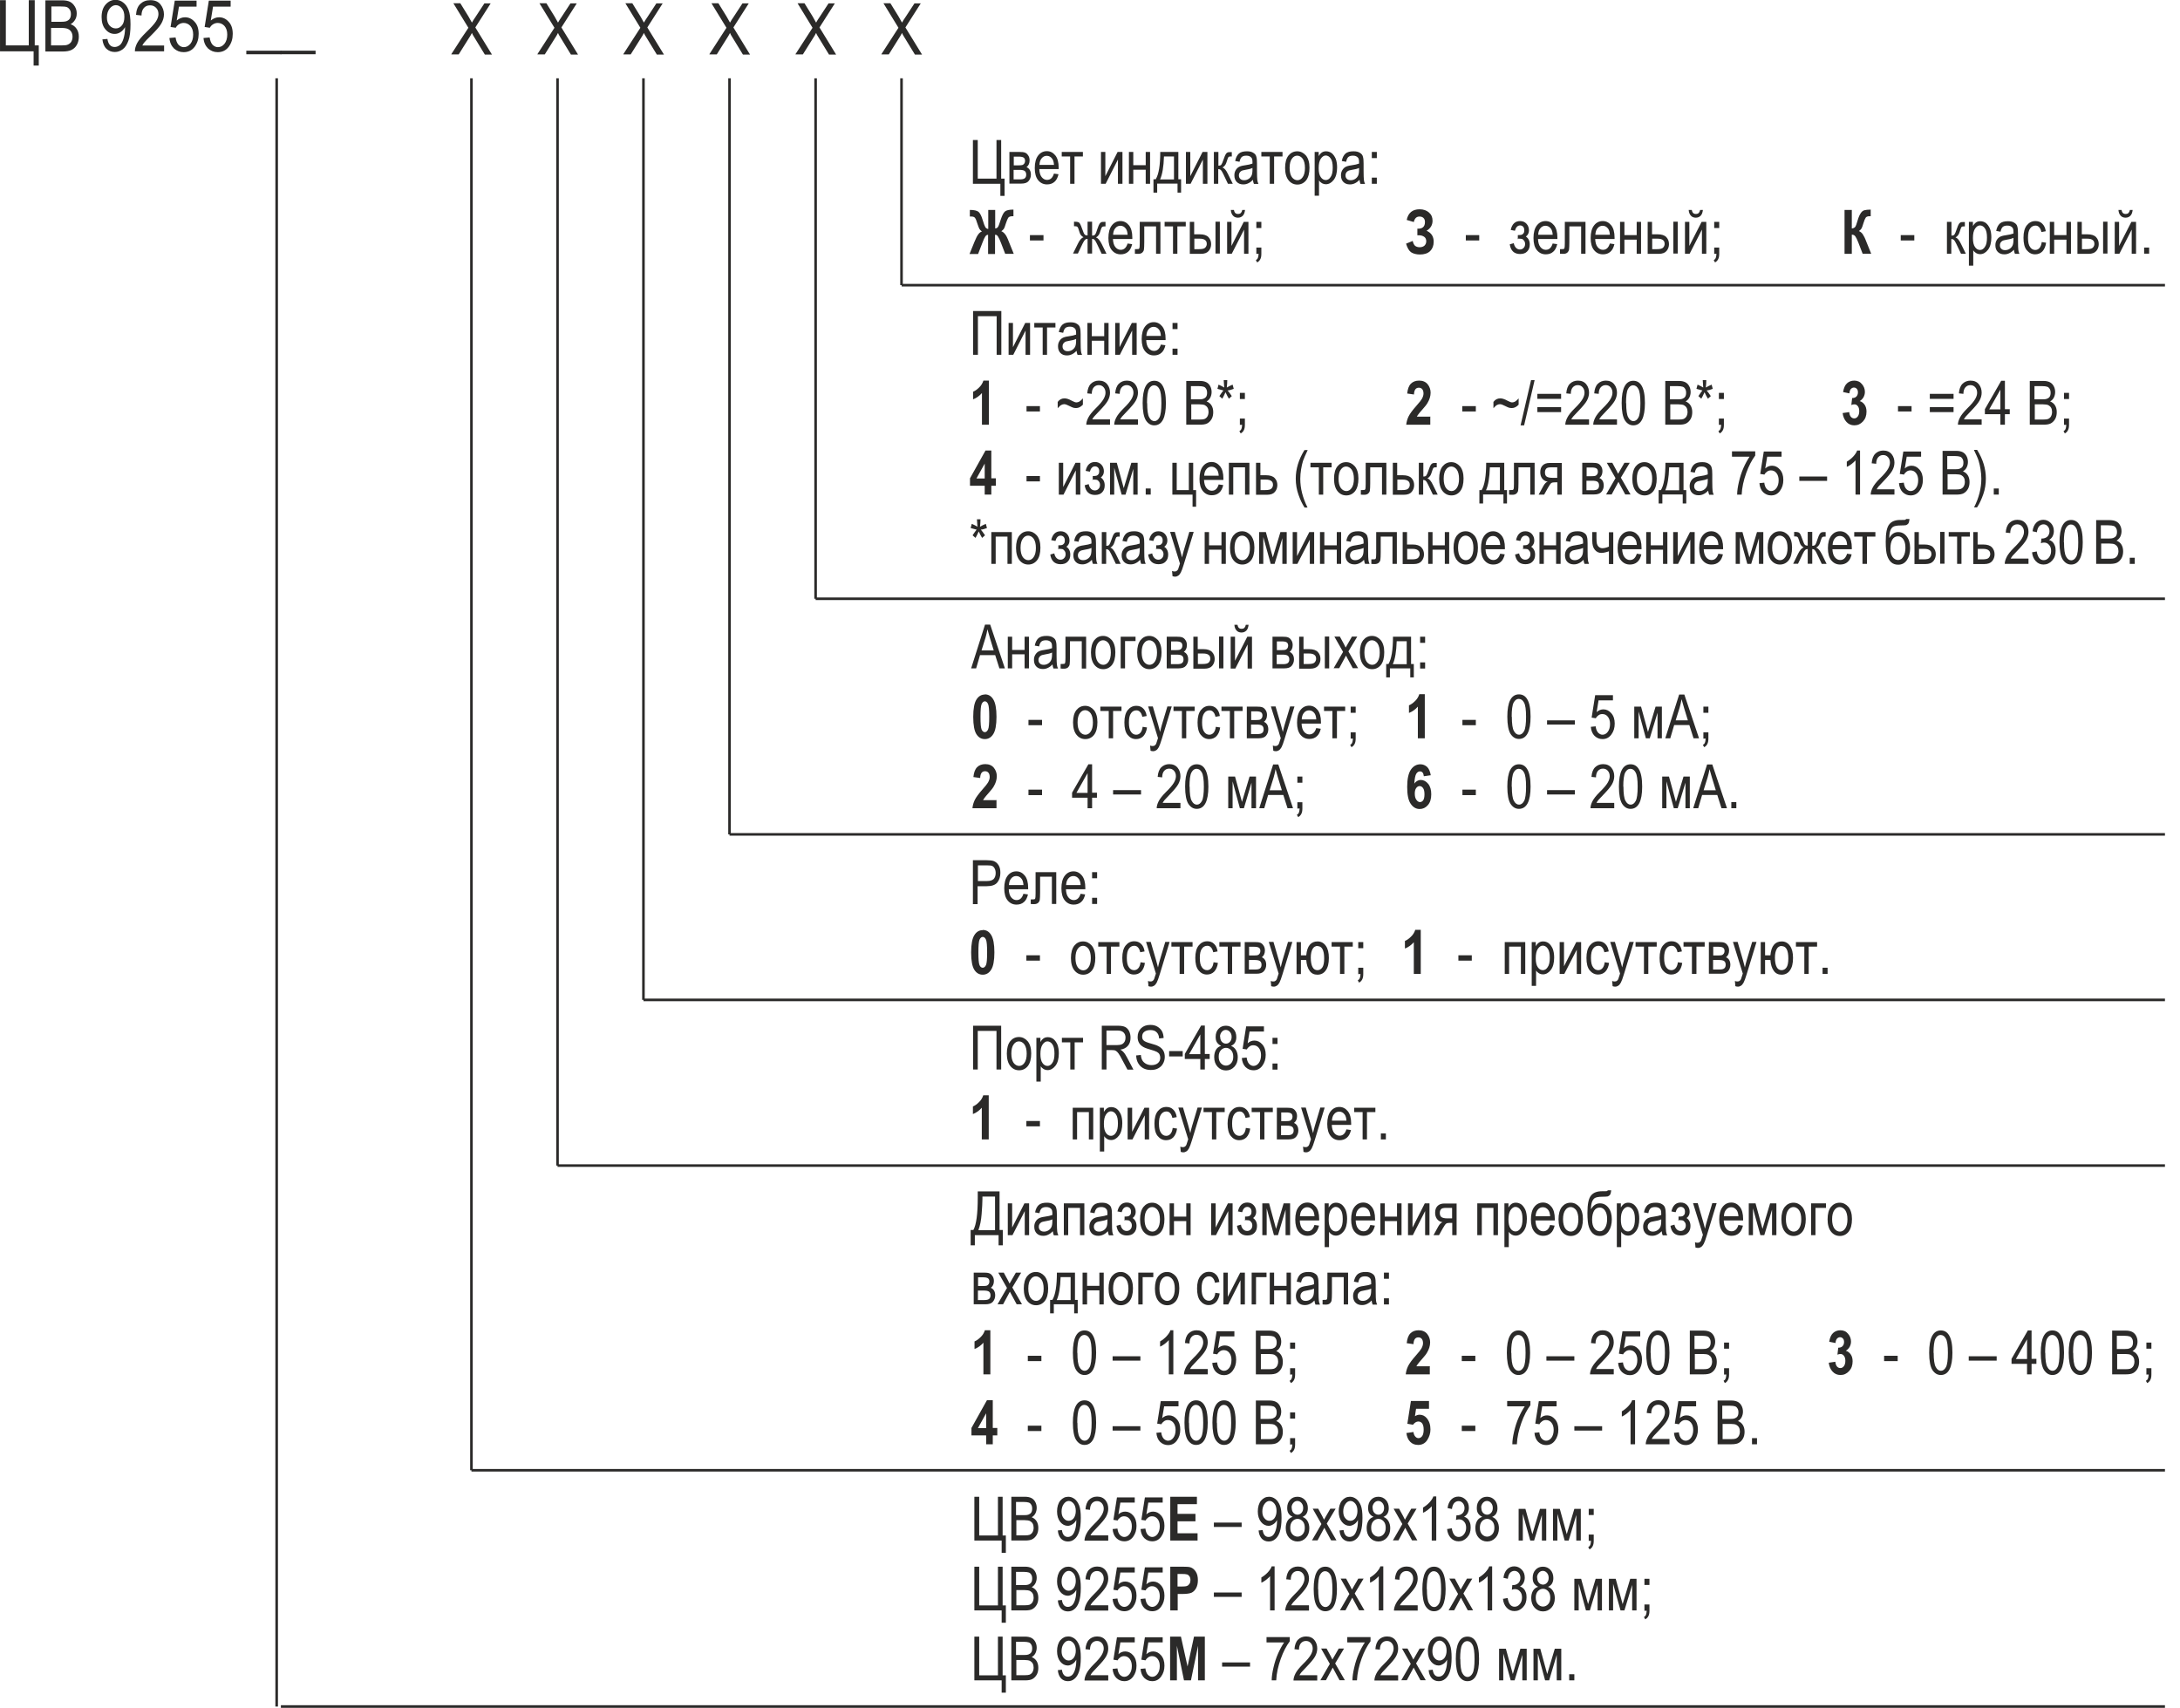 <svg xmlns="http://www.w3.org/2000/svg" xml:space="preserve" width="570.282" height="446.823" style="shape-rendering:geometricPrecision;text-rendering:geometricPrecision;image-rendering:optimizeQuality;fill-rule:evenodd;clip-rule:evenodd" viewBox="0 0 13498 10576"><defs><style>.str0{stroke:#2b2a29;stroke-width:16;stroke-miterlimit:22.926}.fil1{fill:none}.fil0{fill:#2b2a29;fill-rule:nonzero}</style></defs><g id="Слой_x0020_1"><path d="m6013 4139 86-271h32l91 271h-34l-26-82h-94l-24 82h-31zm64-111h76l-23-75c-7-23-12-42-16-56-3 17-7 35-12 52l-25 80z" class="fil0"/><path id="1" d="M6240 3943h27v82h77v-82h27v196h-27v-87h-77v87h-27z" class="fil0"/><path id="2" d="M6516 4115c-9 10-19 17-28 21-10 5-20 7-31 7-17 0-30-5-40-15s-15-24-15-41c0-11 2-21 7-30s11-16 19-21 21-9 37-11c22-3 39-7 49-11v-9c0-14-2-23-7-28-7-8-17-12-31-12-13 0-22 3-28 8s-11 15-14 30l-27-5c4-21 12-36 23-46 12-10 28-14 50-14 17 0 30 3 40 10 10 6 16 14 18 24 3 9 4 23 4 41v44c0 31 1 51 2 59s3 16 7 24h-28c-3-7-5-15-6-24zm-2-74c-10 5-25 9-45 12-11 2-20 4-24 7-5 3-8 6-11 11s-4 10-4 16c0 9 3 17 9 22 6 6 14 8 24 8s19-3 27-8 14-12 18-20 6-21 6-37v-12z" class="fil0"/><path id="3" d="M6598 3943h127v197h-27v-169h-73v98c0 22-1 37-2 45s-5 14-10 19c-6 5-14 8-24 8-6 0-14 0-22-1v-28c13 0 21-1 23-1 2-1 4-3 5-6s2-14 2-32v-130z" class="fil0"/><path id="4" d="M6755 4041c0-34 7-59 21-77 14-17 32-26 54-26 21 0 39 9 54 26 14 17 22 42 22 75 0 35-7 61-21 79-14 17-32 26-54 26s-40-9-54-26-22-43-22-77zm28 0c0 25 5 44 14 57 9 12 21 19 34 19s24-6 33-19 14-31 14-57c0-25-5-44-14-57-9-12-21-19-34-19s-24 6-33 19c-9 12-14 31-14 56z" class="fil0"/><path id="5" d="M6939 3943h92v27h-65v169h-27z" class="fil0"/><path id="6" d="M7041 4041c0-34 7-59 21-77 14-17 32-26 54-26 21 0 39 9 54 26 14 17 22 42 22 75 0 35-7 61-21 79-14 17-32 26-54 26s-40-9-54-26-22-43-22-77zm28 0c0 25 5 44 14 57 9 12 21 19 34 19s24-6 33-19 14-31 14-57c0-25-5-44-14-57-9-12-21-19-34-19s-24 6-33 19c-9 12-14 31-14 56z" class="fil0"/><path id="7" d="M7224 3943h63c14 0 25 1 33 4s14 8 20 17c6 8 9 19 9 31 0 19-7 33-19 42 18 8 27 24 27 47 0 15-5 28-14 39s-24 16-46 16h-73v-197zm27 83h29c12 0 20-1 24-2s8-4 12-9c3-4 5-10 5-16 0-10-3-17-9-21s-16-6-31-6h-30v55zm0 87h36c16 0 26-2 32-7s9-12 9-22c0-11-3-18-9-23s-18-7-35-7h-34v59z" class="fil0"/><path id="8" d="M7389 3943h27v77h35c25 0 43 6 54 18s16 26 16 43c0 16-5 30-15 42s-26 18-49 18h-68v-197zm27 169h29c21 0 34-3 40-10s9-14 9-22c0-11-3-19-10-24-7-6-18-9-35-9h-32v65zm132 27v-197h27v197h-27z" class="fil0"/><path id="9" d="M7620 3943h27v149l76-149h29v197h-27v-149l-76 149h-29v-197zm92-74h19c-2 16-6 28-14 36s-18 12-30 12-23-4-30-12c-8-8-13-20-14-36h19c3 17 11 25 25 25 8 0 14-2 18-6s7-10 9-19z" class="fil0"/><path id="10" d="M7879 3943h63c14 0 25 1 33 4s14 8 20 17c6 8 9 19 9 31 0 19-7 33-19 42 18 8 27 24 27 47 0 15-5 28-14 39s-24 16-46 16h-73v-197zm27 83h29c12 0 20-1 24-2s8-4 12-9c3-4 5-10 5-16 0-10-3-17-9-21s-16-6-31-6h-30v55zm0 87h36c16 0 26-2 32-7s9-12 9-22c0-11-3-18-9-23s-18-7-35-7h-34v59z" class="fil0"/><path id="11" d="M8044 3943h27v77h35c25 0 43 6 54 18s16 26 16 43c0 16-5 30-15 42s-26 18-49 18h-68v-197zm27 169h29c21 0 34-3 40-10s9-14 9-22c0-11-3-19-10-24-7-6-18-9-35-9h-32v65zm132 27v-197h27v197h-27z" class="fil0"/><path id="12" d="m8257 4139 59-102-54-95h34l25 46c5 9 8 16 11 22 5-8 9-15 12-21l27-47h33l-55 92 60 104h-33l-33-61-9-17-42 78h-33z" class="fil0"/><path id="13" d="M8420 4041c0-34 7-59 21-77 14-17 32-26 54-26 21 0 39 9 54 26 14 17 22 42 22 75 0 35-7 61-21 79-14 17-32 26-54 26s-40-9-54-26-22-43-22-77zm28 0c0 25 5 44 14 57 9 12 21 19 34 19s24-6 33-19 14-31 14-57c0-25-5-44-14-57-9-12-21-19-34-19s-24 6-33 19c-9 12-14 31-14 56z" class="fil0"/><path id="14" d="M8625 3943h112v169h17v83h-22v-56h-126v56h-23v-83h14c19-31 28-88 28-169zm23 28c-2 64-10 111-24 142h86v-142h-62z" class="fil0"/><path id="15" d="M8793 3981v-38h31v38h-31zm0 159v-38h31v38h-31z" class="fil0"/><path id="16" d="M6368 4491v-33h84v33z" class="fil0"/><path id="17" d="M6644 4474c0-34 7-59 21-77 14-17 32-26 54-26 21 0 39 9 54 26 14 17 22 42 22 75 0 35-7 61-21 79-14 17-32 26-54 26s-40-9-54-26-22-43-22-77zm28 0c0 25 5 44 14 57 9 12 21 19 34 19s24-6 33-19 14-31 14-57c0-25-5-44-14-57-9-12-21-19-34-19s-24 6-33 19c-9 12-14 31-14 56z" class="fil0"/><path id="18" d="M6813 4376h131v27h-52v169h-27v-169h-52z" class="fil0"/><path id="19" d="m7075 4501 27 4c-3 23-11 41-23 54-12 12-27 18-45 18-21 0-38-9-52-26s-20-43-20-77 7-60 21-77 31-26 53-26c17 0 31 5 42 16 11 10 19 26 22 47l-27 5c-3-13-7-23-14-30-6-7-14-10-23-10-13 0-25 6-33 18-9 12-13 31-13 57 0 27 4 46 13 58 8 12 19 18 32 18 10 0 19-4 26-12s12-20 14-37z" class="fil0"/><path id="20" d="m7124 4648-3-31c6 2 11 3 15 3 6 0 11-1 14-4 4-2 7-6 9-11 1-2 4-13 11-34l-61-196h29l33 113c4 14 8 29 12 45 3-15 7-30 11-44l34-114h27l-61 200c-8 26-14 43-19 52s-10 15-16 19-12 6-20 6c-5 0-11-1-18-4z" class="fil0"/><path id="21" d="M7266 4376h131v27h-52v169h-27v-169h-52z" class="fil0"/><path id="22" d="m7528 4501 27 4c-3 23-11 41-23 54-12 12-27 18-45 18-21 0-38-9-52-26s-20-43-20-77 7-60 21-77 31-26 53-26c17 0 31 5 42 16 11 10 19 26 22 47l-27 5c-3-13-7-23-14-30-6-7-14-10-23-10-13 0-25 6-33 18-9 12-13 31-13 57 0 27 4 46 13 58 8 12 19 18 32 18 10 0 19-4 26-12s12-20 14-37z" class="fil0"/><path id="23" d="M7563 4376h131v27h-52v169h-27v-169h-52z" class="fil0"/><path id="24" d="M7720 4376h63c14 0 25 1 33 4s14 8 20 17c6 8 9 19 9 31 0 19-7 33-19 42 18 8 27 24 27 47 0 15-5 28-14 39s-24 16-46 16h-73v-197zm27 83h29c12 0 20-1 24-2s8-4 12-9c3-4 5-10 5-16 0-10-3-17-9-21s-16-6-31-6h-30v55zm0 87h36c16 0 26-2 32-7s9-12 9-22c0-11-3-18-9-23s-18-7-35-7h-34v59z" class="fil0"/><path id="25" d="m7884 4648-3-31c6 2 11 3 15 3 6 0 11-1 14-4 4-2 7-6 9-11 1-2 4-13 11-34l-61-196h29l33 113c4 14 8 29 12 45 3-15 7-30 11-44l34-114h27l-61 200c-8 26-14 43-19 52s-10 15-16 19-12 6-20 6c-5 0-11-1-18-4z" class="fil0"/><path id="26" d="m8150 4509 28 4c-5 21-13 37-25 47-12 11-28 16-46 16-23 0-41-9-55-26s-21-42-21-75c0-34 7-60 21-78s32-27 54-27c21 0 38 9 52 26s21 43 21 76v9h-120c1 22 6 39 15 50s20 17 33 17c21 0 35-13 43-40zm-90-54h90c-1-17-5-30-11-38-9-12-20-18-34-18-12 0-23 5-31 15-9 10-13 24-14 41z" class="fil0"/><path id="27" d="M8198 4376h131v27h-51v169h-28v-169h-52z" class="fil0"/><path id="28" d="M8363 4414v-38h31v38h-31zm0 159v-38h31v38c0 15-2 26-7 35-4 8-11 15-19 19l-8-14c5-3 10-7 12-13 3-6 4-15 5-26h-15z" class="fil0"/><path id="29" d="M9055 4491v-33h83v33z" class="fil0"/><path id="30" d="M9333 4438c0-45 6-80 18-103s30-35 54-35c21 0 38 9 50 28 15 23 22 60 22 110 0 45-6 80-18 103s-30 35-54 35c-21 0-38-10-52-31-13-21-20-56-20-107zm28 0c0 44 4 74 13 89 8 15 19 23 32 23 12 0 23-8 31-23s12-45 12-88c0-44-4-74-13-89-8-15-19-22-33-22-12 0-23 8-31 23s-12 45-12 88z" class="fil0"/><path id="31" d="m9851 4501 29-3c2 17 7 30 15 39 8 8 17 13 27 13 13 0 24-6 33-18s14-28 14-49c0-19-5-34-14-45s-20-16-34-16c-8 0-16 2-23 7s-13 11-17 19l-26-4 22-139h110v32h-89l-12 73c13-12 27-17 42-17 19 0 35 8 49 24s21 37 21 64-7 49-21 68-32 28-55 28c-19 0-35-7-49-20-13-13-21-32-23-56z" class="fil0"/><path id="32" d="M10119 4376h42l43 157 47-157h39v196h-27v-158l-48 158h-24l-45-166v166h-27z" class="fil0"/><path id="33" d="m10311 4572 86-271h32l91 271h-34l-26-82h-94l-24 82h-31zm64-111h76l-23-75c-7-23-12-42-16-56-3 17-7 35-12 52l-25 80z" class="fil0"/><path id="34" d="M10547 4414v-38h31v38h-31zm0 159v-38h31v38c0 15-2 26-7 35-4 8-11 15-19 19l-8-14c5-3 10-7 12-13 3-6 4-15 5-26h-15z" class="fil0"/><path id="35" d="M6098 4300c22 0 39 10 52 31s20 56 20 108c0 51-7 87-20 107-13 21-31 31-52 31-22 0-39-10-52-30s-20-56-20-108c0-51 7-87 20-107 13-21 31-31 52-31zm0 43c-8 0-15 6-20 17s-7 37-7 79c0 41 2 67 7 79 5 11 12 16 20 16s15-6 20-17 7-37 7-78-2-67-7-79c-5-11-12-17-20-17z" class="fil0"/><path id="36" d="M8822 4572h-43v-196c-16 18-34 31-55 39v-47c12-5 24-13 37-26 13-12 22-27 27-43h34v272z" class="fil0"/><path id="37" d="M9579 4487v-26h172v26z" class="fil0"/><path id="38" d="M6368 4924v-34h84v34z" class="fil0"/><path id="39" d="M6734 5005v-65h-96v-31l101-176h23v176h30v31h-30v65h-27zm0-95v-122l-69 122h69z" class="fil0"/><path id="40" d="M7309 4973v32h-147c0-13 4-27 12-43s23-35 45-57c26-25 42-45 50-59s12-27 12-39c0-14-4-25-12-34s-18-13-30-13c-13 0-23 5-31 14s-12 23-12 40l-28-3c2-26 9-46 22-59s30-20 50-20c23 0 40 8 52 23s17 33 17 52c0 17-5 34-14 50s-27 37-52 63c-16 17-27 28-32 34s-9 12-12 18h109z" class="fil0"/><path id="41" d="M7338 4871c0-45 6-80 18-103s30-35 54-35c21 0 38 9 50 28 15 23 22 60 22 110 0 45-6 80-18 103s-30 35-54 35c-21 0-38-10-52-31-13-21-20-56-20-107zm28 0c0 44 4 74 13 89 8 15 19 23 32 23 12 0 23-8 31-23s12-45 12-88c0-44-4-74-13-89-8-15-19-22-33-22-12 0-23 8-31 23s-12 45-12 88z" class="fil0"/><path id="42" d="M7605 4809h42l43 157 47-157h40v196h-28v-158l-47 158h-25l-45-166v166h-27z" class="fil0"/><path id="43" d="m7797 5005 86-271h32l91 271h-34l-26-82h-94l-24 82h-31zm64-111h76l-23-75c-7-23-12-42-16-56-3 17-7 35-12 52l-25 80z" class="fil0"/><path id="44" d="M8033 4847v-38h31v38h-31zm0 159v-38h31v38c0 15-2 26-7 35-4 8-11 15-19 19l-8-14c5-3 10-7 12-13 3-6 4-15 5-26h-15z" class="fil0"/><path id="45" d="M9055 4924v-34h83v34z" class="fil0"/><path id="46" d="M9333 4871c0-45 6-80 18-103s30-35 54-35c21 0 38 9 50 28 15 23 22 60 22 110 0 45-6 80-18 103s-30 35-54 35c-21 0-38-10-52-31-13-21-20-56-20-107zm28 0c0 44 4 74 13 89 8 15 19 23 32 23 12 0 23-8 31-23s12-45 12-88c0-44-4-74-13-89-8-15-19-22-33-22-12 0-23 8-31 23s-12 45-12 88z" class="fil0"/><path id="47" d="M9995 4973v32h-147c0-13 4-27 12-43s23-35 45-57c26-25 42-45 50-59s12-27 12-39c0-14-4-25-12-34s-18-13-30-13c-13 0-23 5-31 14s-12 23-12 40l-28-3c2-26 9-46 22-59s30-20 50-20c23 0 40 8 52 23s17 33 17 52c0 17-5 34-14 50s-27 37-52 63c-16 17-27 28-32 34s-9 12-12 18h109z" class="fil0"/><path id="48" d="M10024 4871c0-45 6-80 18-103s30-35 54-35c21 0 38 9 50 28 15 23 22 60 22 110 0 45-6 80-18 103s-30 35-54 35c-21 0-38-10-52-31-13-21-20-56-20-107zm28 0c0 44 4 74 13 89 8 15 19 23 32 23 12 0 23-8 31-23s12-45 12-88c0-44-4-74-13-89-8-15-19-22-33-22-12 0-23 8-31 23s-12 45-12 88z" class="fil0"/><path id="49" d="M10292 4809h42l43 157 47-157h39v196h-27v-158l-48 158h-24l-46-166v166h-26z" class="fil0"/><path id="50" d="m10484 5005 86-271h32l91 271h-34l-26-82h-94l-24 82h-31zm64-111h76l-23-75c-7-23-12-42-16-56-3 17-7 35-12 52l-25 80z" class="fil0"/><path id="51" d="M10720 5005v-38h31v38z" class="fil0"/><path id="52" d="M6170 4957v48h-149c2-18 7-36 15-52s24-38 48-65c19-21 30-36 34-43 6-11 10-22 10-33 0-12-3-21-8-27s-12-9-21-9c-19 0-29 14-30 42l-42-6c3-28 10-48 23-61s30-19 51-19c23 0 41 8 53 23s18 33 18 52c0 11-2 22-5 32s-8 21-14 31c-6 11-17 24-31 40-14 15-22 26-26 31s-7 10-9 14h85z" class="fil0"/><path id="53" d="m8857 4801-41 6c-2-20-10-30-24-30-9 0-17 5-23 15s-10 30-12 61c5-8 11-13 18-17s14-6 22-6c17 0 33 8 46 24s19 38 19 65c0 29-7 51-21 67s-31 24-51 24c-22 0-41-11-55-32-15-21-22-56-22-105 0-50 8-85 23-107s35-33 59-33c16 0 30 6 42 17 11 11 18 28 22 51zm-97 113c0 17 3 30 10 39 6 9 14 14 22 14s15-4 20-11 8-20 8-37c0-18-3-31-9-39s-13-12-21-12-15 4-21 12-9 19-9 35z" class="fil0"/><path id="54" d="M6892 4920v-27h173v27z" class="fil0"/><path id="55" d="M9579 4920v-27h172v27z" class="fil0"/><path d="M6054 6623h-29v-271h174v271h-29v-239h-116zM6234 6525c0-34 7-59 21-77 14-17 32-26 54-26 21 0 39 9 54 26 14 17 22 42 22 75 0 35-7 61-21 79-14 17-32 26-54 26s-40-9-54-26-22-43-22-77zm28 0c0 25 5 44 14 57 9 12 21 19 34 19s24-6 33-19 14-31 14-57c0-25-5-44-14-57-9-12-21-19-34-19s-24 6-33 19c-9 12-14 31-14 56zM6417 6699v-272h25v26c6-11 13-18 20-23 8-5 16-7 26-7 13 0 24 4 34 11 10 8 18 19 25 34 6 15 9 34 9 55 0 33-7 59-21 77s-30 27-49 27c-8 0-16-2-23-6s-14-10-19-18v95h-27zm25-172c0 25 4 44 13 56 8 12 19 18 31 18 11 0 22-6 30-19 9-12 13-32 13-58s-4-45-13-57c-8-12-19-18-31-18-11 0-21 7-30 20s-13 33-13 58zM6575 6427h131v28h-52v168h-27v-168h-52zM6822 6623v-271h99c21 0 36 3 46 8s18 14 24 25c6 12 9 26 9 41 0 21-5 37-16 50s-26 21-47 24c8 5 15 10 19 15 9 10 16 22 23 35l39 74h-37l-30-56c-11-22-20-37-26-45s-11-13-17-16c-5-3-13-4-23-4h-34v120h-30zm30-151h63c14 0 24-2 31-5s13-9 17-16 6-16 6-25c0-14-4-24-12-32s-20-12-36-12h-70v90zM7036 6536l28-3c1 15 5 27 10 35s13 15 22 20c10 5 21 8 33 8 17 0 31-4 41-13s14-20 14-33c0-8-2-15-5-21s-9-11-16-15-22-9-46-16c-21-6-36-12-45-19-9-6-16-14-21-24s-7-21-7-33c0-22 7-40 21-54s33-21 57-21c17 0 31 3 43 10s22 16 29 28 10 27 11 43l-28 3c-1-18-7-31-16-39-9-9-22-13-38-13-17 0-29 4-38 11s-13 17-13 29c0 11 3 20 10 25 6 6 21 12 43 18s37 11 46 16c14 7 24 16 31 27s10 25 10 40c0 16-4 30-11 42-7 13-17 22-30 29-12 7-28 10-45 10-27 0-49-8-66-25-16-17-25-39-25-67zM7239 6542v-33h84v33zM7432 6623v-65h-96v-31l101-176h23v176h30v31h-30v65h-27zm0-95v-122l-69 122h69zM7560 6476c-11-5-19-12-25-21s-8-21-8-34c0-21 6-37 18-50s27-19 46-19c18 0 34 7 46 20s18 30 18 51c0 13-3 24-8 33s-14 16-25 21c14 5 24 14 31 26s11 27 11 44c0 24-7 44-21 59s-31 23-52 23-38-8-52-23-21-35-21-60c0-18 4-33 11-45s18-20 31-24zm-5-57c0 13 3 24 10 32s16 12 26 12 18-4 25-12 10-18 10-30c0-13-4-23-11-31s-16-12-25-12c-10 0-18 4-25 12s-11 18-11 30zm-9 125c0 17 4 30 13 40s20 15 32 15 23-5 32-15 13-23 13-40-4-30-13-40-20-15-32-15-23 5-32 15-13 23-13 39zM7690 6552l29-3c2 17 7 30 15 39 8 8 17 13 27 13 13 0 24-6 33-18s14-28 14-49c0-19-5-34-14-45s-20-16-34-16c-8 0-16 2-23 7s-13 11-17 19l-26-4 22-139h110v32h-89l-12 73c13-12 27-17 42-17 19 0 35 8 49 24s21 37 21 64-7 49-21 68-32 28-55 28c-19 0-35-7-49-20-13-13-21-32-23-56zM7879 6465v-38h31v38h-31zm0 159v-38h31v38h-31zM6355 6975v-33h84v33zM6642 6860h127v196h-27v-169h-73v169h-27zM6810 7132v-272h25v26c6-11 13-18 20-23 8-5 16-7 26-7 13 0 24 4 34 11 10 8 18 19 25 34 6 15 9 34 9 55 0 33-7 59-21 77s-30 27-49 27c-8 0-16-2-23-6s-14-10-19-18v95h-27zm25-172c0 25 4 44 13 56 8 12 19 18 31 18 11 0 22-6 30-19 9-12 13-32 13-58s-4-45-13-57c-8-12-19-18-31-18-11 0-21 7-30 20s-13 33-13 58zM6982 6860h28v149l76-149h29v196h-27v-149l-76 149h-30zM7261 6985l27 4c-3 23-11 41-23 54-12 12-27 18-45 18-21 0-38-9-52-26s-20-43-20-77 7-60 21-77 31-26 53-26c17 0 31 5 42 16 11 10 19 26 22 47l-27 5c-3-13-7-23-14-30-6-7-14-10-23-10-13 0-25 6-33 18-9 12-13 31-13 57 0 27 4 46 13 58 8 12 19 18 32 18 10 0 19-4 26-12s12-20 14-37zM7311 7132l-3-31c6 2 11 3 15 3 6 0 11-1 14-4 4-2 7-6 9-11 1-2 4-13 11-34l-61-196h29l33 113c4 14 8 29 12 45 3-15 7-30 11-44l34-114h27l-61 200c-8 26-14 43-19 52s-10 15-16 19-12 6-20 6c-5 0-11-1-18-4zM7452 6860h131v27h-52v169h-27v-169h-52zM7714 6985l27 4c-3 23-11 41-23 54-12 12-27 18-45 18-21 0-38-9-52-26s-20-43-20-77 7-60 21-77 31-26 53-26c17 0 31 5 42 16 11 10 19 26 22 47l-27 5c-3-13-7-23-14-30-6-7-14-10-23-10-13 0-25 6-33 18-9 12-13 31-13 57 0 27 4 46 13 58 8 12 19 18 32 18 10 0 19-4 26-12s12-20 14-37zM7750 6860h131v27h-52v169h-27v-169h-52zM7906 6860h63c14 0 25 1 33 4s14 8 20 17c6 8 9 19 9 31 0 19-7 33-19 42 18 8 27 24 27 47 0 15-5 28-14 39s-24 16-46 16h-73v-197zm27 83h29c12 0 20-1 24-2s8-4 12-9c3-4 5-10 5-16 0-10-3-17-9-21s-16-6-31-6h-30v55zm0 87h36c16 0 26-2 32-7s9-12 9-22c0-11-3-18-9-23s-18-7-35-7h-34v59zM8071 7132l-3-31c6 2 11 3 15 3 6 0 11-1 14-4 4-2 7-6 9-11 1-2 4-13 11-34l-61-196h29l33 113c4 14 8 29 12 45 3-15 7-30 11-44l34-114h27l-61 200c-8 26-14 43-19 52s-10 15-16 19-12 6-20 6c-5 0-11-1-18-4zM8337 6994l28 4c-5 21-13 37-25 47-12 11-28 16-46 16-23 0-41-9-55-26s-21-42-21-75c0-34 7-60 21-78s32-27 54-27c21 0 38 9 52 26s21 43 21 76v9h-120c1 22 6 39 15 50s20 17 33 17c21 0 35-13 43-40zm-90-54h90c-1-17-5-30-11-38-9-12-20-18-34-18-12 0-23 5-31 15-9 10-13 24-14 41zM8385 6860h131v27h-52v169h-27v-169h-52zM6122 7056h-43v-196c-16 18-34 31-55 39v-47c12-5 24-13 37-26 13-12 22-27 27-43h34v272zM8550 7056v-37h31v37zM6106 8944v-55h-91v-46l96-172h36v172h28v46h-28v55h-41zm0-100v-92l-51 92h51zM8710 8874l42-6c1 12 5 21 11 28s13 10 20 10c9 0 16-4 23-13 6-9 9-22 9-40 0-17-3-29-9-38-6-8-14-12-24-12-12 0-23 7-33 20l-35-6 22-141h112v48h-80l-7 46c10-6 19-9 29-9 17 0 32 7 44 21 15 18 23 41 23 70 0 24-7 46-20 66s-32 30-56 30c-20 0-36-6-49-19s-21-31-24-55zM6364 8862v-33h84v33zM6889 8859v-27h172v27zM9051 8862v-33h84v33zM9748 8859v-27h172v27zM6643 8810c0-45 6-80 18-103s30-35 54-35c21 0 38 9 50 28 15 23 22 60 22 110 0 45-6 80-18 103s-30 35-54 35c-21 0-38-10-52-31-13-21-20-56-20-107zm28 0c0 44 4 74 13 89 8 15 19 23 32 23 12 0 23-8 31-23s12-45 12-88c0-44-4-74-13-89-8-15-19-22-33-22-12 0-23 8-31 23s-12 45-12 88zM7161 8873l29-3c2 17 7 30 15 39 8 8 17 13 27 13 13 0 24-6 33-18s14-28 14-49c0-19-5-34-14-45s-20-16-34-16c-8 0-16 2-23 7s-13 11-17 19l-26-4 22-139h110v32h-89l-12 73c13-12 27-17 42-17 19 0 35 8 49 24s21 37 21 64-7 49-21 68-32 28-55 28c-19 0-35-7-49-20-13-13-21-32-23-56zM7334 8810c0-45 6-80 18-103s30-35 54-35c21 0 38 9 50 28 15 23 22 60 22 110 0 45-6 80-18 103s-30 35-54 35c-21 0-38-10-52-31-13-21-20-56-20-107zm28 0c0 44 4 74 13 89 8 15 19 23 32 23 12 0 23-8 31-23s12-45 12-88c0-44-4-74-13-89-8-15-19-22-33-22-12 0-23 8-31 23s-12 45-12 88zM7507 8810c0-45 6-80 18-103s30-35 54-35c21 0 38 9 50 28 15 23 22 60 22 110 0 45-6 80-18 103s-30 35-54 35c-21 0-38-10-52-31-13-21-20-56-20-107zm28 0c0 44 4 74 13 89 8 15 19 23 32 23 12 0 23-8 31-23s12-45 12-88c0-44-4-74-13-89-8-15-19-22-33-22-12 0-23 8-31 23s-12 45-12 88zM7776 8944v-271h84c17 0 30 3 40 8s18 13 24 24 9 23 9 37c0 12-3 24-8 34s-13 18-23 24c13 5 23 13 30 24s11 25 11 42c0 16-3 31-10 43s-16 21-27 27-27 8-46 8h-85zm30-157h48c13 0 22-1 27-3 8-3 14-7 18-13s6-14 6-25c0-10-2-18-6-24-4-7-9-11-15-13s-17-4-34-4h-45v82zm0 125h55c12 0 21-1 27-3 8-3 15-9 19-16s7-17 7-28c0-10-2-19-6-26s-10-12-17-16c-7-3-18-5-33-5h-51v94zM7988 8785v-38h31v38h-31zm0 159v-38h31v38c0 15-2 26-7 35-4 8-11 15-19 19l-8-14c5-3 10-7 12-13 3-6 4-15 5-26h-15zM9332 8708v-32h144v26c-21 28-40 64-56 109s-26 89-28 133h-28c0-23 4-49 11-79s16-59 28-86 25-51 38-70h-108zM9502 8873l29-3c2 17 7 30 15 39 8 8 17 13 27 13 13 0 24-6 33-18s14-28 14-49c0-19-5-34-14-45s-20-16-34-16c-8 0-16 2-23 7s-13 11-17 19l-26-4 22-139h110v32h-89l-12 73c13-12 27-17 42-17 19 0 35 8 49 24s21 37 21 64-7 49-21 68-32 28-55 28c-19 0-35-7-49-20-13-13-21-32-23-56zM10123 8944h-27v-212c-6 7-15 15-25 23-11 8-20 14-29 17v-32c15-9 28-19 40-32 11-12 20-25 24-37h18v272zM10337 8912v32h-147c0-13 4-27 12-43s23-35 45-57c26-25 42-45 50-59s12-27 12-39c0-14-4-25-12-34s-18-13-30-13c-13 0-23 5-31 14s-12 23-12 40l-28-3c2-26 9-46 22-59s30-20 50-20c23 0 40 8 52 23s17 33 17 52c0 17-5 34-14 50s-27 37-52 63c-16 17-27 28-32 34s-9 12-12 18h109zM10366 8873l29-3c2 17 7 30 15 39 8 8 17 13 27 13 13 0 24-6 33-18s14-28 14-49c0-19-5-34-14-45s-20-16-34-16c-8 0-16 2-23 7s-13 11-17 19l-26-4 22-139h110v32h-89l-12 73c13-12 27-17 42-17 19 0 35 8 49 24s21 37 21 64-7 49-21 68-32 28-55 28c-19 0-35-7-49-20-13-13-21-32-23-56zM10635 8944v-271h84c17 0 30 3 40 8s18 13 24 24 9 23 9 37c0 12-3 24-8 34s-13 18-23 24c13 5 23 13 30 24s11 25 11 42c0 16-3 31-10 43s-16 21-27 27-27 8-46 8h-85zm30-157h48c13 0 22-1 27-3 8-3 14-7 18-13s6-14 6-25c0-10-2-18-6-24-4-7-9-11-15-13s-17-4-34-4h-45v82zm0 125h55c12 0 21-1 27-3 8-3 15-9 19-16s7-17 7-28c0-10-2-19-6-26s-10-12-17-16c-7-3-18-5-33-5h-51v94zM10848 8944v-38h31v38zM6054 7378h135v239h20v95h-26v-63h-147v63h-26v-95h17c18-33 27-99 27-200v-40zm106 32h-77v14c0 23-2 54-5 94s-10 73-20 100h103v-208zM6240 7452h27v150l76-150h29v197h-27v-149l-76 149h-29zM6518 7625c-9 10-19 17-28 21-10 5-20 7-31 7-17 0-30-5-40-15s-15-24-15-41c0-11 2-21 7-30s11-16 19-21 21-9 37-11c22-3 39-7 49-11v-9c0-14-2-23-7-28-7-8-17-12-31-12-13 0-22 3-28 8s-11 15-14 30l-27-5c4-21 12-36 23-46 12-10 28-14 50-14 17 0 30 3 40 10 10 6 16 14 18 24 3 9 4 23 4 41v44c0 31 1 51 2 59s3 16 7 24h-28c-3-7-5-15-6-24zm-2-74c-10 5-25 9-45 12-11 2-20 4-24 7-5 3-8 6-11 11s-4 10-4 16c0 9 3 17 9 22 6 6 14 8 24 8s19-3 27-8 14-12 18-20 6-21 6-37v-12zM6587 7452h127v197h-27v-169h-73v169h-27zM6859 7625c-9 10-19 17-28 21-10 5-20 7-31 7-17 0-30-5-40-15s-15-24-15-41c0-11 2-21 7-30s11-16 19-21 21-9 37-11c22-3 39-7 49-11v-9c0-14-2-23-7-28-7-8-17-12-31-12-13 0-22 3-28 8s-11 15-14 30l-27-5c4-21 12-36 23-46 12-10 28-14 50-14 17 0 30 3 40 10 10 6 16 14 18 24 3 9 4 23 4 41v44c0 31 1 51 2 59s3 16 7 24h-28c-3-7-5-15-6-24zm-2-74c-10 5-25 9-45 12-11 2-20 4-24 7-5 3-8 6-11 11s-4 10-4 16c0 9 3 17 9 22 6 6 14 8 24 8s19-3 27-8 14-12 18-20 6-21 6-37v-12zM6963 7560v-26c11 0 19-1 23-2s8-4 12-9 5-11 5-19c0-9-2-16-7-22-5-5-11-8-19-8-15 0-26 11-32 33l-26-5c8-37 28-55 58-55 17 0 30 6 40 17s15 25 15 41c0 15-6 28-19 38 16 11 24 27 24 49 0 18-5 32-16 43-10 11-25 16-44 16-36 0-58-20-64-60l25-7c2 12 7 22 14 29s15 10 24 10 17-3 23-10c6-6 9-14 9-24 0-8-2-15-6-20-4-6-8-9-12-11-4-1-11-2-21-2h-9zM7059 7551c0-34 7-59 21-77 14-17 32-26 54-26 21 0 39 9 54 26 14 17 22 42 22 75 0 35-7 61-21 79-14 17-32 26-54 26s-40-9-54-26-22-43-22-77zm28 0c0 25 5 44 14 57 9 12 21 19 34 19s24-6 33-19 14-31 14-57c0-25-5-44-14-57-9-12-21-19-34-19s-24 6-33 19c-9 12-14 31-14 56zM7242 7452h27v82h76v-82h27v197h-27v-87h-76v87h-27zM7499 7452h28v150l76-150h29v197h-27v-149l-76 149h-30zM7709 7560v-26c11 0 19-1 23-2s8-4 12-9 5-11 5-19c0-9-2-16-7-22-5-5-11-8-19-8-15 0-26 11-32 33l-26-5c8-37 28-55 58-55 17 0 30 6 40 17s15 25 15 41c0 15-6 28-19 38 16 11 24 27 24 49 0 18-5 32-16 43-10 11-25 16-44 16-36 0-58-20-64-60l25-7c2 12 7 22 14 29s15 10 24 10 17-3 23-10c6-6 9-14 9-24 0-8-2-15-6-20-4-6-8-9-12-11-4-1-11-2-21-2h-9zM7816 7452h42l43 158 47-158h40v197h-28v-158l-47 158h-25l-45-166v166h-27zM8139 7586l28 4c-5 21-13 37-25 47-12 11-28 16-46 16-23 0-41-9-55-26s-21-42-21-75c0-34 7-60 21-78s32-27 54-27c21 0 38 9 52 26s21 43 21 76v9h-120c1 22 6 39 15 50s20 17 33 17c21 0 35-13 43-40zm-90-54h90c-1-17-5-30-11-38-9-12-20-18-34-18-12 0-23 5-31 15-9 10-13 24-14 41zM8202 7724v-272h25v26c6-11 13-18 20-23 8-5 16-7 26-7 13 0 24 4 34 11 10 8 18 19 25 34 6 15 9 34 9 55 0 33-7 59-21 77s-30 27-49 27c-8 0-16-2-23-6s-14-10-19-18v95h-27zm25-172c0 25 4 44 13 56 8 12 19 18 31 18 11 0 22-6 30-19 9-12 13-32 13-58s-4-45-13-57c-8-12-19-18-31-18-11 0-21 7-30 20s-13 33-13 58zM8485 7586l28 4c-5 21-13 37-25 47-12 11-28 16-46 16-23 0-41-9-55-26s-21-42-21-75c0-34 7-60 21-78s32-27 54-27c21 0 38 9 52 26s21 43 21 76v9h-120c1 22 6 39 15 50s20 17 33 17c21 0 35-13 43-40zm-90-54h90c-1-17-5-30-11-38-9-12-20-18-34-18-12 0-23 5-31 15-9 10-13 24-14 41zM8547 7452h27v82h76v-82h28v197h-28v-87h-76v87h-27zM8718 7452h28v150l76-150h29v197h-27v-149l-76 149h-30zM9019 7452v197h-27v-76h-16c-9 0-16 1-21 4s-12 13-21 29l-24 43h-34l29-53c9-16 18-25 27-27-16-3-27-10-35-21s-11-24-11-38c0-18 5-32 15-42s24-15 42-15h75zm-27 28h-39c-16 0-27 3-31 9-5 6-7 14-7 22 0 12 3 21 10 26s19 8 36 8h30v-65zM9147 7452h128v197h-28v-169h-72v169h-28zM9315 7724v-272h25v26c6-11 13-18 20-23 8-5 16-7 26-7 13 0 24 4 34 11 10 8 18 19 25 34 6 15 9 34 9 55 0 33-7 59-21 77s-30 27-49 27c-8 0-16-2-23-6s-14-10-19-18v95h-27zm25-172c0 25 4 44 13 56 8 12 19 18 31 18 11 0 22-6 30-19 9-12 13-32 13-58s-4-45-13-57c-8-12-19-18-31-18-11 0-21 7-30 20s-13 33-13 58zM9598 7586l28 4c-5 21-13 37-25 47-12 11-28 16-46 16-23 0-41-9-55-26s-21-42-21-75c0-34 7-60 21-78s32-27 54-27c21 0 38 9 52 26s21 43 21 76v9h-120c1 22 6 39 15 50s20 17 33 17c21 0 35-13 43-40zm-90-54h90c-1-17-5-30-11-38-9-12-20-18-34-18-12 0-23 5-31 15-9 10-13 24-14 41zM9650 7551c0-34 7-59 21-77 14-17 32-26 54-26 21 0 39 9 54 26 14 17 22 42 22 75 0 35-7 61-21 79-14 17-32 26-54 26s-40-9-54-26-22-43-22-77zm28 0c0 25 5 44 14 57 9 12 21 19 34 19s24-6 33-19 14-31 14-57c0-25-5-44-14-57-9-12-21-19-34-19s-24 6-33 19c-9 12-14 31-14 56zM9952 7371h24c-1 14-4 23-7 28-4 5-9 8-14 10-6 1-17 2-34 2-22 0-37 3-46 8-8 5-14 14-18 25-4 12-6 27-6 45 14-25 32-37 55-37 22 0 39 9 53 27s21 42 21 72c0 28-6 53-19 73s-31 30-55 30c-18 0-32-5-43-15s-19-23-25-41c-6-17-9-46-9-87 0-53 7-89 22-107 14-18 37-27 67-27 19 0 29 0 32-1s4-3 5-5zm-1 178c0-22-4-39-13-52-8-12-19-19-33-19-15 0-27 7-35 20-8 14-12 32-12 56s5 41 14 53 21 18 34 18 24-7 32-21c9-14 13-33 13-56zM10011 7724v-272h25v26c6-11 13-18 20-23 8-5 16-7 26-7 13 0 24 4 34 11 10 8 18 19 25 34 6 15 9 34 9 55 0 33-7 59-21 77s-30 27-49 27c-8 0-16-2-23-6s-14-10-19-18v95h-27zm25-172c0 25 4 44 13 56 8 12 19 18 31 18 11 0 22-6 30-19 9-12 13-32 13-58s-4-45-13-57c-8-12-19-18-31-18-11 0-21 7-30 20s-13 33-13 58zM10288 7625c-9 10-19 17-28 21-10 5-20 7-31 7-17 0-30-5-40-15s-15-24-15-41c0-11 2-21 7-30s11-16 19-21 21-9 37-11c22-3 39-7 49-11v-9c0-14-2-23-7-28-7-8-17-12-31-12-13 0-22 3-28 8s-11 15-14 30l-27-5c4-21 12-36 23-46 12-10 28-14 50-14 17 0 30 3 40 10 10 6 16 14 18 24 3 9 4 23 4 41v44c0 31 1 51 2 59s3 16 7 24h-28c-3-7-5-15-6-24zm-2-74c-10 5-25 9-45 12-11 2-20 4-24 7-5 3-8 6-11 11s-4 10-4 16c0 9 3 17 9 22 6 6 14 8 24 8s19-3 27-8 14-12 18-20 6-21 6-37v-12zM10393 7560v-26c11 0 19-1 23-2s8-4 12-9 5-11 5-19c0-9-2-16-7-22-5-5-11-8-19-8-15 0-26 11-32 33l-26-5c8-37 28-55 58-55 17 0 30 6 40 17s15 25 15 41c0 15-6 28-19 38 16 11 24 27 24 49 0 18-5 32-16 43-10 11-25 16-44 16-36 0-58-20-64-60l25-7c2 12 7 22 14 29s15 10 24 10 17-3 23-10c6-6 9-14 9-24 0-8-2-15-6-20-4-6-8-9-12-11-4-1-11-2-21-2h-9zM10498 7724l-3-31c6 2 11 3 15 3 6 0 11-1 14-4 4-2 7-6 9-11 1-2 4-13 11-34l-61-196h29l33 113c4 14 8 29 12 45 3-15 7-30 11-44l34-114h27l-61 200c-8 26-14 43-19 52s-10 15-16 19-12 6-20 6c-5 0-11-1-18-4zM10764 7586l28 4c-5 21-13 37-25 47-12 11-28 16-46 16-23 0-41-9-55-26s-21-42-21-75c0-34 7-60 21-78s32-27 54-27c21 0 38 9 52 26s21 43 21 76v9h-120c1 22 6 39 15 50s20 17 33 17c21 0 35-13 43-40zm-90-54h90c-1-17-5-30-11-38-9-12-20-18-34-18-12 0-23 5-31 15-9 10-13 24-14 41zM10828 7452h42l43 158 47-158h39v197h-27v-158l-48 158h-24l-46-166v166h-26zM11030 7551c0-34 7-59 21-77 14-17 32-26 54-26 21 0 39 9 54 26 14 17 22 42 22 75 0 35-7 61-21 79-14 17-32 26-54 26s-40-9-54-26-22-43-22-77zm28 0c0 25 5 44 14 57 9 12 21 19 34 19s24-6 33-19 14-31 14-57c0-25-5-44-14-57-9-12-21-19-34-19s-24 6-33 19c-9 12-14 31-14 56zM11214 7452h92v28h-65v169h-27zM11316 7551c0-34 7-59 21-77 14-17 32-26 54-26 21 0 39 9 54 26 14 17 22 42 22 75 0 35-7 61-21 79-14 17-32 26-54 26s-40-9-54-26-22-43-22-77zm28 0c0 25 5 44 14 57 9 12 21 19 34 19s24-6 33-19 14-31 14-57c0-25-5-44-14-57-9-12-21-19-34-19s-24 6-33 19c-9 12-14 31-14 56zM6029 7881h63c14 0 25 1 33 4s14 8 20 17c6 8 9 19 9 31 0 19-7 33-19 42 18 8 27 24 27 47 0 15-5 28-14 39s-24 16-46 16h-73v-197zm27 83h29c12 0 20-1 24-2s8-4 12-9c3-4 5-10 5-16 0-10-3-17-9-21s-16-6-31-6h-30v55zm0 87h36c16 0 26-2 32-7s9-12 9-22c0-11-3-18-9-23s-18-7-35-7h-34v59zM6176 8078l59-102-54-95h34l25 46c5 9 8 16 11 22 5-8 9-15 12-21l27-47h33l-55 92 60 104h-33l-33-61-9-17-42 78h-33zM6339 7980c0-34 7-59 21-77 14-17 32-26 54-26 21 0 39 9 54 26 14 17 22 42 22 75 0 35-7 61-21 79-14 17-32 26-54 26s-40-9-54-26-22-43-22-77zm28 0c0 25 5 44 14 57 9 12 21 19 34 19s24-6 33-19 14-31 14-57c0-25-5-44-14-57-9-12-21-19-34-19s-24 6-33 19c-9 12-14 31-14 56zM6544 7881h112v169h17v83h-22v-56h-126v56h-23v-83h14c19-31 28-88 28-169zm23 28c-2 64-10 111-24 142h86v-142h-62zM6703 7881h28v82h76v-82h27v197h-27v-87h-76v87h-28zM6864 7980c0-34 7-59 21-77 14-17 32-26 54-26 21 0 39 9 54 26 14 17 22 42 22 75 0 35-7 61-21 79-14 17-32 26-54 26s-40-9-54-26-22-43-22-77zm28 0c0 25 5 44 14 57 9 12 21 19 34 19s24-6 33-19 14-31 14-57c0-25-5-44-14-57-9-12-21-19-34-19s-24 6-33 19c-9 12-14 31-14 56z" class="fil0"/><path id="56" d="M7048 7881h93v28h-66v169h-27z" class="fil0"/><path id="57" d="M7151 7980c0-34 7-59 21-77 14-17 32-26 54-26 21 0 39 9 54 26 14 17 22 42 22 75 0 35-7 61-21 79-14 17-32 26-54 26s-40-9-54-26-22-43-22-77zm28 0c0 25 5 44 14 57 9 12 21 19 34 19s24-6 33-19 14-31 14-57c0-25-5-44-14-57-9-12-21-19-34-19s-24 6-33 19c-9 12-14 31-14 56z" class="fil0"/><path id="58" d="m7525 8006 27 4c-3 23-11 41-23 54-12 12-27 18-45 18-21 0-38-9-52-26s-20-43-20-77 7-60 21-77 31-26 53-26c17 0 31 5 42 16 11 10 19 26 22 47l-27 5c-3-13-7-23-14-30-6-7-14-10-23-10-13 0-25 6-33 18-9 12-13 31-13 57 0 27 4 46 13 58 8 12 19 18 32 18 10 0 19-4 26-12s12-20 14-37z" class="fil0"/><path id="59" d="M7575 7881h27v150l77-150h29v197h-27v-150l-76 150h-30z" class="fil0"/><path id="60" d="M7750 7881h92v28h-65v169h-27z" class="fil0"/><path id="61" d="M7862 7881h27v82h77v-82h27v197h-27v-87h-77v87h-27z" class="fil0"/><path id="62" d="M8138 8054c-9 10-19 17-28 21-10 5-20 7-31 7-17 0-30-5-40-15s-15-24-15-41c0-11 2-21 7-30s11-16 19-21 21-9 37-11c22-3 39-7 49-11v-9c0-14-2-23-7-28-7-8-17-12-31-12-13 0-22 3-28 8s-11 15-14 30l-27-5c4-21 12-36 23-46 12-10 28-14 50-14 17 0 30 3 40 10 10 6 16 14 18 24 3 9 4 23 4 41v44c0 31 1 51 2 59s3 16 7 24h-28c-3-7-5-15-6-24zm-2-74c-10 5-25 9-45 12-11 2-20 4-24 7-5 3-8 6-11 11s-4 10-4 16c0 9 3 17 9 22 6 6 14 8 24 8s19-3 27-8 14-12 18-20 6-21 6-37v-12z" class="fil0"/><path id="63" d="M8220 7881h127v197h-27v-169h-73v98c0 22-1 37-2 45s-5 14-10 19c-6 5-14 8-24 8-6 0-14 0-22-1v-28c13 0 21-1 23-1 2-1 4-3 5-6s2-14 2-32v-130z" class="fil0"/><path id="64" d="M8492 8054c-9 10-19 17-28 21-10 5-20 7-31 7-17 0-30-5-40-15s-15-24-15-41c0-11 2-21 7-30s11-16 19-21 21-9 37-11c22-3 39-7 49-11v-9c0-14-2-23-7-28-7-8-17-12-31-12-13 0-22 3-28 8s-11 15-14 30l-27-5c4-21 12-36 23-46 12-10 28-14 50-14 17 0 30 3 40 10 10 6 16 14 18 24 3 9 4 23 4 41v44c0 31 1 51 2 59s3 16 7 24h-28c-3-7-5-15-6-24zm-2-74c-10 5-25 9-45 12-11 2-20 4-24 7-5 3-8 6-11 11s-4 10-4 16c0 9 3 17 9 22 6 6 14 8 24 8s19-3 27-8 14-12 18-20 6-21 6-37v-12z" class="fil0"/><path id="65" d="M8569 7919v-38h31v38h-31zm0 159v-38h31v38h-31z" class="fil0"/><path id="66" d="M6364 8429v-33h84v33z" class="fil0"/><path id="67" d="M6643 8377c0-45 6-80 18-103s30-35 54-35c21 0 38 9 50 28 15 23 22 60 22 110 0 45-6 80-18 103s-30 35-54 35c-21 0-38-10-52-31-13-21-20-56-20-107zm28 0c0 44 4 74 13 89 8 15 19 23 32 23 12 0 23-8 31-23s12-45 12-88c0-44-4-74-13-89-8-15-19-22-33-22-12 0-23 8-31 23s-12 45-12 88z" class="fil0"/><path id="68" d="M7264 8511h-27v-212c-6 7-15 15-25 23-11 8-20 14-29 17v-32c15-9 28-19 40-32 11-12 20-25 24-37h18v272z" class="fil0"/><path id="69" d="M7478 8479v32h-147c0-13 4-27 12-43s23-35 45-57c26-25 42-45 50-59s12-27 12-39c0-14-4-25-12-34s-18-13-30-13c-13 0-23 5-31 14s-12 23-12 40l-28-3c2-26 9-46 22-59s30-20 50-20c23 0 40 8 52 23s17 33 17 52c0 17-5 34-14 50s-27 37-52 63c-16 17-27 28-32 34s-9 12-12 18h109z" class="fil0"/><path id="70" d="m7507 8440 29-3c2 17 7 30 15 39 8 8 17 13 27 13 13 0 24-6 33-18s14-28 14-49c0-19-5-34-14-45s-20-16-34-16c-8 0-16 2-23 7s-13 11-17 19l-26-4 22-139h110v32h-89l-12 73c13-12 27-17 42-17 19 0 35 8 49 24s21 37 21 64-7 49-21 68-32 28-55 28c-19 0-35-7-49-20-13-13-21-32-23-56z" class="fil0"/><path id="71" d="M7776 8511v-271h84c17 0 30 3 40 8s18 13 24 24 9 23 9 37c0 12-3 24-8 34s-13 18-23 24c13 5 23 13 30 24s11 25 11 42c0 16-3 31-10 43s-16 21-27 27-27 8-46 8h-85zm30-157h48c13 0 22-1 27-3 8-3 14-7 18-13s6-14 6-25c0-10-2-18-6-24-4-7-9-11-15-13s-17-4-34-4h-45v82zm0 125h55c12 0 21-1 27-3 8-3 15-9 19-16s7-17 7-28c0-10-2-19-6-26s-10-12-17-16c-7-3-18-5-33-5h-51v94z" class="fil0"/><path id="72" d="M7988 8352v-38h31v38h-31zm0 159v-38h31v38c0 15-2 26-7 35-4 8-11 15-19 19l-8-14c5-3 10-7 12-13 3-6 4-15 5-26h-15z" class="fil0"/><path id="73" d="M9051 8429v-33h84v33z" class="fil0"/><path id="74" d="M9330 8377c0-45 6-80 18-103s30-35 54-35c21 0 38 9 50 28 15 23 22 60 22 110 0 45-6 80-18 103s-30 35-54 35c-21 0-38-10-52-31-13-21-20-56-20-107zm28 0c0 44 4 74 13 89 8 15 19 23 32 23 12 0 23-8 31-23s12-45 12-88c0-44-4-74-13-89-8-15-19-22-33-22-12 0-23 8-31 23s-12 45-12 88z" class="fil0"/><path id="75" d="M9992 8479v32h-147c0-13 4-27 12-43s23-35 45-57c26-25 42-45 50-59s12-27 12-39c0-14-4-25-12-34s-18-13-30-13c-13 0-23 5-31 14s-12 23-12 40l-28-3c2-26 9-46 22-59s30-20 50-20c23 0 40 8 52 23s17 33 17 52c0 17-5 34-14 50s-27 37-52 63c-16 17-27 28-32 34s-9 12-12 18h109z" class="fil0"/><path id="76" d="m10020 8440 29-3c2 17 7 30 15 39 8 8 17 13 27 13 13 0 24-6 33-18s14-28 14-49c0-19-5-34-14-45s-20-16-34-16c-8 0-16 2-23 7s-13 11-17 19l-26-4 22-139h110v32h-89l-12 73c13-12 27-17 42-17 19 0 35 8 49 24s21 37 21 64-7 49-21 68-32 28-55 28c-19 0-35-7-49-20-13-13-21-32-23-56z" class="fil0"/><path id="77" d="M10193 8377c0-45 6-80 18-103s30-35 54-35c21 0 38 9 50 28 15 23 22 60 22 110 0 45-6 80-18 103s-30 35-54 35c-21 0-38-10-52-31-13-21-20-56-20-107zm28 0c0 44 4 74 13 89 8 15 19 23 32 23 12 0 23-8 31-23s12-45 12-88c0-44-4-74-13-89-8-15-19-22-33-22-12 0-23 8-31 23s-12 45-12 88z" class="fil0"/><path id="78" d="M10463 8511v-271h84c17 0 30 3 40 8s18 13 24 24 9 23 9 37c0 12-3 24-8 34s-13 18-23 24c13 5 23 13 30 24s11 25 11 42c0 16-3 31-10 43s-16 21-27 27-27 8-46 8h-85zm30-157h48c13 0 22-1 27-3 8-3 14-7 18-13s6-14 6-25c0-10-2-18-6-24-4-7-9-11-15-13s-17-4-34-4h-45v82zm0 125h55c12 0 21-1 27-3 8-3 15-9 19-16s7-17 7-28c0-10-2-19-6-26s-10-12-17-16c-7-3-18-5-33-5h-51v94z" class="fil0"/><path id="79" d="M10675 8352v-38h31v38h-31zm0 159v-38h31v38c0 15-2 26-7 35-4 8-11 15-19 19l-8-14c5-3 10-7 12-13 3-6 4-15 5-26h-15z" class="fil0"/><path id="80" d="M11666 8429v-33h84v33z" class="fil0"/><path id="81" d="M11945 8377c0-45 6-80 18-103s30-35 54-35c21 0 38 9 50 28 15 23 22 60 22 110 0 45-6 80-18 103s-30 35-54 35c-21 0-38-10-52-31-13-21-20-56-20-107zm28 0c0 44 4 74 13 89 8 15 19 23 32 23 12 0 23-8 31-23s12-45 12-88c0-44-4-74-13-89-8-15-19-22-33-22-12 0-23 8-31 23s-12 45-12 88z" class="fil0"/><path id="82" d="M12551 8511v-65h-96v-31l101-176h23v176h30v31h-30v65h-27zm0-95v-122l-69 122h69z" class="fil0"/><path id="83" d="M12636 8377c0-45 6-80 18-103s30-35 54-35c21 0 38 9 50 28 15 23 22 60 22 110 0 45-6 80-18 103s-30 35-54 35c-21 0-38-10-52-31-13-21-20-56-20-107zm28 0c0 44 4 74 13 89 8 15 19 23 32 23 12 0 23-8 31-23s12-45 12-88c0-44-4-74-13-89-8-15-19-22-33-22-12 0-23 8-31 23s-12 45-12 88z" class="fil0"/><path id="84" d="M12809 8377c0-45 6-80 18-103s30-35 54-35c21 0 38 9 50 28 15 23 22 60 22 110 0 45-6 80-18 103s-30 35-54 35c-21 0-38-10-52-31-13-21-20-56-20-107zm28 0c0 44 4 74 13 89 8 15 19 23 32 23 12 0 23-8 31-23s12-45 12-88c0-44-4-74-13-89-8-15-19-22-33-22-12 0-23 8-31 23s-12 45-12 88z" class="fil0"/><path id="85" d="M13078 8511v-271h84c17 0 30 3 40 8s18 13 24 24 9 23 9 37c0 12-3 24-8 34s-13 18-23 24c13 5 23 13 30 24s11 25 11 42c0 16-3 31-10 43s-16 21-27 27-27 8-46 8h-85zm30-157h48c13 0 22-1 27-3 8-3 14-7 18-13s6-14 6-25c0-10-2-18-6-24-4-7-9-11-15-13s-17-4-34-4h-45v82zm0 125h55c12 0 21-1 27-3 8-3 15-9 19-16s7-17 7-28c0-10-2-19-6-26s-10-12-17-16c-7-3-18-5-33-5h-51v94z" class="fil0"/><path id="86" d="M13290 8352v-38h31v38h-31zm0 159v-38h31v38c0 15-2 26-7 35-4 8-11 15-19 19l-8-14c5-3 10-7 12-13 3-6 4-15 5-26h-15z" class="fil0"/><path id="87" d="M6132 8511h-43v-196c-16 18-34 31-55 39v-47c12-5 24-13 37-26 13-12 22-27 27-43h34v272z" class="fil0"/><path id="88" d="M8853 8463v48h-149c2-18 7-36 15-52s24-38 48-65c19-21 30-36 34-43 6-11 10-22 10-33 0-12-3-21-8-27s-12-9-21-9c-19 0-29 14-30 42l-42-6c3-28 10-48 23-61s30-19 51-19c23 0 41 8 53 23s18 33 18 52c0 11-2 22-5 32s-8 21-14 31c-6 11-17 24-31 40-14 15-22 26-26 31s-7 10-9 14h85z" class="fil0"/><path id="89" d="m11323 8439 41-6c1 13 5 23 10 29 6 7 13 10 21 10 9 0 16-4 22-12s9-19 9-33c0-13-3-24-9-31-6-8-13-11-21-11-5 0-12 1-19 4l5-43c11 0 20-3 26-9s10-15 10-26c0-9-2-17-7-22s-10-8-18-8c-7 0-13 3-19 9-5 6-8 15-9 27l-39-8c4-25 12-43 24-54s27-17 45-17c20 0 36 7 48 22 12 14 18 30 18 48 0 12-3 22-8 32-5 9-13 18-24 25 12 3 22 11 30 22s12 26 12 43c0 25-7 45-22 61s-32 24-53 24c-20 0-36-7-49-21s-21-32-24-56z" class="fil0"/><path id="90" d="M6889 8426v-27h172v27z" class="fil0"/><path id="91" d="M9575 8426v-27h173v27z" class="fil0"/><path id="92" d="M12190 8426v-27h173v27z" class="fil0"/><path d="M6033 9269h30v240h116v-240h29v240h20v107h-26v-76h-169zM6262 9540v-271h84c17 0 30 3 40 8s18 13 24 24 9 23 9 37c0 12-3 24-8 34s-13 18-23 24c13 5 23 13 30 24s11 25 11 42c0 16-3 31-10 43s-16 21-27 27-27 8-46 8h-85zm30-157h48c13 0 22-1 27-3 8-3 14-7 18-13s6-14 6-25c0-10-2-18-6-24-4-7-9-11-15-13s-17-4-34-4h-45v82zm0 125h55c12 0 21-1 27-3 8-3 15-9 19-16s7-17 7-28c0-10-2-19-6-26s-10-12-17-16c-7-3-18-5-33-5h-51v94zM6549 9478l26-3c4 29 17 43 37 43 9 0 17-3 25-9 7-6 14-17 19-33s8-35 8-56v-7c-6 11-13 20-23 26s-19 10-29 10c-18 0-34-8-47-24s-20-38-20-65c0-28 7-51 20-67 14-16 30-24 50-24 14 0 27 5 39 14s21 23 28 40c7 18 10 43 10 77 0 37-4 66-11 87s-17 36-29 45c-12 10-25 14-40 14-17 0-31-6-42-17-11-12-18-28-20-50zm112-120c0-19-4-35-13-46s-19-17-30-17c-12 0-22 6-31 18s-14 28-14 47c0 18 4 32 13 42 9 11 19 16 31 16s22-5 31-16c8-11 13-26 13-45zM6862 9509v32h-147c0-13 4-27 12-43s23-35 45-57c26-25 42-45 50-59s12-27 12-39c0-14-4-25-12-34s-18-13-30-13c-13 0-23 5-31 14s-12 23-12 40l-28-3c2-26 9-46 22-59s30-20 50-20c23 0 40 8 52 23s17 33 17 52c0 17-5 34-14 50s-27 37-52 63c-16 17-27 28-32 34s-9 12-12 18h109zM6890 9469l29-3c2 17 7 30 15 39 8 8 17 13 27 13 13 0 24-6 33-18s14-28 14-49c0-19-5-34-14-45s-20-16-34-16c-8 0-16 2-23 7s-13 11-17 19l-26-4 22-139h110v32h-89l-12 73c13-12 27-17 42-17 19 0 35 8 49 24s21 37 21 64-7 49-21 68-32 28-55 28c-19 0-35-7-49-20-13-13-21-32-23-56zM7063 9469l29-3c2 17 7 30 15 39 8 8 17 13 27 13 13 0 24-6 33-18s14-28 14-49c0-19-5-34-14-45s-20-16-34-16c-8 0-16 2-23 7s-13 11-17 19l-26-4 22-139h110v32h-89l-12 73c13-12 27-17 42-17 19 0 35 8 49 24s21 37 21 64-7 49-21 68-32 28-55 28c-19 0-35-7-49-20-13-13-21-32-23-56zM7792 9478l26-3c4 29 17 43 37 43 9 0 17-3 25-9 7-6 14-17 19-33s8-35 8-56v-7c-6 11-13 20-23 26s-19 10-29 10c-18 0-34-8-47-24s-20-38-20-65c0-28 7-51 20-67 14-16 30-24 50-24 14 0 27 5 39 14s21 23 28 40c7 18 10 43 10 77 0 37-4 66-11 87s-17 36-29 45c-12 10-25 14-40 14-17 0-31-6-42-17-11-12-18-28-20-50zm112-120c0-19-4-35-13-46s-19-17-30-17c-12 0-22 6-31 18s-14 28-14 47c0 18 4 32 13 42 9 11 19 16 31 16s22-5 31-16c8-11 13-26 13-45zM8123 9540l59-102-54-95h34l25 46c5 9 8 16 11 22 5-8 9-15 12-21l27-47h33l-55 92 60 104h-33l-33-61-9-17-42 78h-33zM8624 9540l59-102-54-95h34l25 46c5 9 8 16 11 22 5-8 9-15 12-21l27-47h33l-55 92 60 104h-33l-33-61-9-17-42 78h-33zM8892 9540h-27v-212c-6 7-15 15-25 23-11 8-20 14-29 17v-32c15-9 28-19 40-32 11-12 20-25 24-37h18v272zM8962 9469l27-5c6 36 20 54 43 54 12 0 23-5 32-16s14-24 14-41c0-16-4-29-13-38-8-10-19-14-31-14-5 0-12 1-19 4l3-29h4c13 0 24-4 33-12 8-8 13-19 13-33 0-13-4-23-11-31s-16-12-26-12-19 4-27 12c-7 8-12 21-14 37l-27-6c3-23 11-41 23-53s27-18 44-18c18 0 33 7 46 20s19 30 19 50c0 12-3 23-8 33-5 9-13 17-22 22 9 2 16 7 22 12 6 6 10 13 14 23s5 20 5 32c0 25-7 45-22 61s-32 24-53 24c-19 0-35-7-48-21s-21-32-23-56zM9403 9344h42l43 157 47-157h39v196h-27v-158l-48 158h-24l-46-165v165h-26zM9616 9344h42l43 157 47-157h40v196h-28v-158l-47 158h-25l-45-165v165h-27zM9837 9382v-38h31v38h-31zm0 159v-38h31v38c0 15-2 26-7 35-4 8-11 15-19 19l-8-14c5-3 10-7 12-13 3-6 4-15 5-26h-15zM7246 9540v-271h165v46h-120v60h111v46h-111v74h124v45zM7516 9456v-27h172v27zM8003 9393c-11-5-19-12-25-21s-8-21-8-34c0-21 6-37 18-50s27-19 46-19c18 0 34 7 46 20s18 30 18 51c0 13-3 24-8 33s-14 16-25 21c14 5 24 14 31 26s11 27 11 44c0 24-7 44-21 59s-31 23-52 23-38-8-52-23-21-35-21-60c0-18 4-33 11-45s18-20 31-24zm-5-57c0 13 3 24 10 32s16 12 26 12 18-4 25-12 10-18 10-30c0-13-4-23-11-31s-16-12-25-12c-10 0-18 4-25 12s-11 18-11 30zm-9 125c0 17 4 30 13 40s20 15 32 15 23-5 32-15 13-23 13-40-4-30-13-40-20-15-32-15-23 5-32 15-13 23-13 39zM8293 9478l26-3c4 29 17 43 37 43 9 0 17-3 25-9 7-6 14-17 19-33s8-35 8-56v-7c-6 11-13 20-23 26s-19 10-29 10c-18 0-34-8-47-24s-20-38-20-65c0-28 7-51 20-67 14-16 30-24 50-24 14 0 27 5 39 14s21 23 28 40c7 18 10 43 10 77 0 37-4 66-11 87s-17 36-29 45c-12 10-25 14-40 14-17 0-31-6-42-17-11-12-18-28-20-50zm112-120c0-19-4-35-13-46s-19-17-30-17c-12 0-22 6-31 18s-14 28-14 47c0 18 4 32 13 42 9 11 19 16 31 16s22-5 31-16c8-11 13-26 13-45zM8504 9393c-11-5-19-12-25-21s-8-21-8-34c0-21 6-37 18-50s27-19 46-19c18 0 34 7 46 20s18 30 18 51c0 13-3 24-8 33s-14 16-25 21c14 5 24 14 31 26s11 27 11 44c0 24-7 44-21 59s-31 23-52 23-38-8-52-23-21-35-21-60c0-18 4-33 11-45s18-20 31-24zm-5-57c0 13 3 24 10 32s16 12 26 12 18-4 25-12 10-18 10-30c0-13-4-23-11-31s-16-12-25-12c-10 0-18 4-25 12s-11 18-11 30zm-9 125c0 17 4 30 13 40s20 15 32 15 23-5 32-15 13-23 13-40-4-30-13-40-20-15-32-15-23 5-32 15-13 23-13 39zM9177 9393c-11-5-19-12-25-21s-8-21-8-34c0-21 6-37 18-50s27-19 46-19c18 0 34 7 46 20s18 30 18 51c0 13-3 24-8 33s-14 16-25 21c14 5 24 14 31 26s11 27 11 44c0 24-7 44-21 59s-31 23-52 23-38-8-52-23-21-35-21-60c0-18 4-33 11-45s18-20 31-24zm-5-57c0 13 3 24 10 32s16 12 26 12 18-4 25-12 10-18 10-30c0-13-4-23-11-31s-16-12-25-12c-10 0-18 4-25 12s-11 18-11 30zm-9 125c0 17 4 30 13 40s20 15 32 15 23-5 32-15 13-23 13-40-4-30-13-40-20-15-32-15-23 5-32 15-13 23-13 39zM6033 9702h30v240h116v-240h29v240h20v107h-26v-76h-169zM6262 9973v-271h84c17 0 30 3 40 8s18 13 24 24 9 23 9 37c0 12-3 24-8 34s-13 18-23 24c13 5 23 13 30 24s11 25 11 42c0 16-3 31-10 43s-16 21-27 27-27 8-46 8h-85zm30-157h48c13 0 22-1 27-3 8-3 14-7 18-13s6-14 6-25c0-10-2-18-6-24-4-7-9-11-15-13s-17-4-34-4h-45v82zm0 125h55c12 0 21-1 27-3 8-3 15-9 19-16s7-17 7-28c0-10-2-19-6-26s-10-12-17-16c-7-3-18-5-33-5h-51v94zM6549 9911l26-3c4 29 17 43 37 43 9 0 17-3 25-9 7-6 14-17 19-33s8-35 8-56v-7c-6 11-13 20-23 26s-19 10-29 10c-18 0-34-8-47-24s-20-38-20-65c0-28 7-51 20-67 14-16 30-24 50-24 14 0 27 5 39 14s21 23 28 40c7 18 10 43 10 77 0 37-4 66-11 87s-17 36-29 45c-12 10-25 14-40 14-17 0-31-6-42-17-11-12-18-28-20-50zm112-120c0-19-4-35-13-46s-19-17-30-17c-12 0-22 6-31 18s-14 28-14 47c0 18 4 32 13 42 9 11 19 16 31 16s22-5 31-16c8-11 13-26 13-45zM6862 9942v32h-147c0-13 4-27 12-43s23-35 45-57c26-25 42-45 50-59s12-27 12-39c0-14-4-25-12-34s-18-13-30-13c-13 0-23 5-31 14s-12 23-12 40l-28-3c2-26 9-46 22-59s30-20 50-20c23 0 40 8 52 23s17 33 17 52c0 17-5 34-14 50s-27 37-52 63c-16 17-27 28-32 34s-9 12-12 18h109zM6890 9902l29-3c2 17 7 30 15 39 8 8 17 13 27 13 13 0 24-6 33-18s14-28 14-49c0-19-5-34-14-45s-20-16-34-16c-8 0-16 2-23 7s-13 11-17 19l-26-4 22-139h110v32h-89l-12 73c13-12 27-17 42-17 19 0 35 8 49 24s21 37 21 64-7 49-21 68-32 28-55 28c-19 0-35-7-49-20-13-13-21-32-23-56zM7063 9902l29-3c2 17 7 30 15 39 8 8 17 13 27 13 13 0 24-6 33-18s14-28 14-49c0-19-5-34-14-45s-20-16-34-16c-8 0-16 2-23 7s-13 11-17 19l-26-4 22-139h110v32h-89l-12 73c13-12 27-17 42-17 19 0 35 8 49 24s21 37 21 64-7 49-21 68-32 28-55 28c-19 0-35-7-49-20-13-13-21-32-23-56zM7891 9973h-27v-212c-6 7-15 15-25 23-11 8-20 14-29 17v-32c15-9 28-19 40-32 11-12 20-25 24-37h18v272zM8105 9942v32h-147c0-13 4-27 12-43s23-35 45-57c26-25 42-45 50-59s12-27 12-39c0-14-4-25-12-34s-18-13-30-13c-13 0-23 5-31 14s-12 23-12 40l-28-3c2-26 9-46 22-59s30-20 50-20c23 0 40 8 52 23s17 33 17 52c0 17-5 34-14 50s-27 37-52 63c-16 17-27 28-32 34s-9 12-12 18h109zM8134 9840c0-45 6-80 18-103s30-35 54-35c21 0 38 9 50 28 15 23 22 60 22 110 0 45-6 80-18 103s-30 35-54 35c-21 0-38-10-52-31-13-21-20-56-20-107zm28 0c0 44 4 74 13 89 8 15 19 23 32 23 12 0 23-8 31-23s12-45 12-88c0-44-4-74-13-89-8-15-19-22-33-22-12 0-23 8-31 23s-12 45-12 88zM8296 9973l59-102-54-95h34l25 46c5 9 8 16 11 22 5-8 9-15 12-21l27-47h33l-55 92 60 104h-33l-33-61-9-17-42 78h-33zM8564 9973h-27v-212c-6 7-15 15-25 23-11 8-20 14-29 17v-32c15-9 28-19 40-32 11-12 20-25 24-37h18v272zM8778 9942v32h-147c0-13 4-27 12-43s23-35 45-57c26-25 42-45 50-59s12-27 12-39c0-14-4-25-12-34s-18-13-30-13c-13 0-23 5-31 14s-12 23-12 40l-28-3c2-26 9-46 22-59s30-20 50-20c23 0 40 8 52 23s17 33 17 52c0 17-5 34-14 50s-27 37-52 63c-16 17-27 28-32 34s-9 12-12 18h109zM8807 9840c0-45 6-80 18-103s30-35 54-35c21 0 38 9 50 28 15 23 22 60 22 110 0 45-6 80-18 103s-30 35-54 35c-21 0-38-10-52-31-13-21-20-56-20-107zm28 0c0 44 4 74 13 89 8 15 19 23 32 23 12 0 23-8 31-23s12-45 12-88c0-44-4-74-13-89-8-15-19-22-33-22-12 0-23 8-31 23s-12 45-12 88zM8969 9973l59-102-54-95h34l25 46c5 9 8 16 11 22 5-8 9-15 12-21l27-47h33l-55 92 60 104h-33l-33-61-9-17-42 78h-33zM9238 9973h-27v-212c-6 7-15 15-25 23-11 8-20 14-29 17v-32c15-9 28-19 40-32 11-12 20-25 24-37h18v272zM9748 9777h42l43 157 47-157h39v196h-27v-158l-48 158h-24l-45-165v165h-27zM9962 9777h42l43 157 47-157h39v196h-27v-158l-48 158h-24l-46-165v165h-26zM10182 9815v-38h31v38h-31zm0 159v-38h31v38c0 15-2 26-7 35-4 8-11 15-19 19l-8-14c5-3 10-7 12-13 3-6 4-15 5-26h-15zM7246 9973v-271h72c27 0 45 1 53 4 13 4 24 13 33 27s13 31 13 53c0 20-4 36-11 49s-17 23-28 28-30 8-57 8h-29v102h-45zm45-225v77h25c17 0 28-1 34-4 6-2 11-7 15-13s6-14 6-23-2-17-6-23-9-10-15-12-18-3-37-3h-22zM7516 9889v-27h172v27zM9308 9901l27-5c6 36 20 54 43 54 12 0 23-5 32-16s14-24 14-41c0-16-4-29-13-38-8-10-19-14-31-14-5 0-12 1-19 4l3-29h4c13 0 24-4 33-12 8-8 13-19 13-33 0-13-4-23-11-31s-16-12-26-12-19 4-27 12c-7 8-12 21-14 37l-27-6c3-23 11-41 23-53s27-18 44-18c18 0 33 7 46 20s19 30 19 50c0 12-3 23-8 33-5 9-13 17-22 22 9 2 16 7 22 12 6 6 10 13 14 23s5 20 5 32c0 25-7 45-22 61s-32 24-53 24c-19 0-35-7-48-21s-21-32-23-56zM9523 9826c-11-5-19-12-25-21s-8-21-8-34c0-21 6-37 18-50s27-19 46-19c18 0 34 7 46 20s18 30 18 51c0 13-3 24-8 33s-14 16-25 21c14 5 24 14 31 26s11 27 11 44c0 24-7 44-21 59s-31 23-52 23-38-8-52-23-21-35-21-60c0-18 4-33 11-45s18-20 31-24zm-5-57c0 13 3 24 10 32s16 12 26 12 18-4 25-12 10-18 10-30c0-13-4-23-11-31s-16-12-25-12c-10 0-18 4-25 12s-11 18-11 30zm-9 125c0 17 4 30 13 40s20 15 32 15 23-5 32-15 13-23 13-40-4-30-13-40-20-15-32-15-23 5-32 15-13 23-13 39zM7567 10321v-26h173v26zM7842 10170v-32h144v26c-21 28-40 64-56 109s-26 89-28 133h-28c0-23 4-49 11-79s16-59 28-86 25-51 38-70h-108zM8156 10375v32h-147c0-13 4-27 12-43s23-35 45-57c26-25 42-45 50-59s12-27 12-39c0-14-4-25-12-34s-18-13-30-13c-13 0-23 5-31 14s-12 23-12 40l-28-3c2-26 9-46 22-59s30-20 50-20c23 0 40 8 52 23s17 33 17 52c0 17-5 34-14 50s-27 37-52 63c-16 17-27 28-32 34s-9 12-12 18h109zM8342 10170v-32h144v26c-21 28-40 64-56 109s-26 89-28 133h-28c0-23 4-49 11-79s16-59 28-86 25-51 38-70h-108zM8657 10375v32h-147c0-13 4-27 12-43s23-35 45-57c26-25 42-45 50-59s12-27 12-39c0-14-4-25-12-34s-18-13-30-13c-13 0-23 5-31 14s-12 23-12 40l-28-3c2-26 9-46 22-59s30-20 50-20c23 0 40 8 52 23s17 33 17 52c0 17-5 34-14 50s-27 37-52 63c-16 17-27 28-32 34s-9 12-12 18h109zM8845 10343l26-3c4 29 17 43 37 43 9 0 17-3 25-9 7-6 14-17 19-33s8-35 8-56v-7c-6 11-13 20-23 26s-19 10-29 10c-18 0-34-8-47-24s-20-38-20-65c0-28 7-51 20-67 14-16 30-24 50-24 14 0 27 5 39 14s21 23 28 40c7 18 10 43 10 77 0 37-4 66-11 87s-17 36-29 45c-12 10-25 14-40 14-17 0-31-6-42-17-11-12-18-28-20-50zm112-120c0-19-4-35-13-46s-19-17-30-17c-12 0-22 6-31 18s-14 28-14 47c0 18 4 32 13 42 9 11 19 16 31 16s22-5 31-16c8-11 13-26 13-45zM9014 10273c0-45 6-80 18-103s30-35 54-35c21 0 38 9 50 28 15 23 22 60 22 110 0 45-6 80-18 103s-30 35-54 35c-21 0-38-10-52-31-13-21-20-56-20-107zm28 0c0 44 4 74 13 89 8 15 19 23 32 23 12 0 23-8 31-23s12-45 12-88c0-44-4-74-13-89-8-15-19-22-33-22-12 0-23 8-31 23s-12 45-12 88zM6033 10135h30v240h116v-240h29v240h20v107h-26v-76h-169zM6262 10406v-271h84c17 0 30 3 40 8s18 13 24 24 9 23 9 37c0 12-3 24-8 34s-13 18-23 24c13 5 23 13 30 24s11 25 11 42c0 16-3 31-10 43s-16 21-27 27-27 8-46 8h-85zm30-157h48c13 0 22-1 27-3 8-3 14-7 18-13s6-14 6-25c0-10-2-18-6-24-4-7-9-11-15-13s-17-4-34-4h-45v82zm0 125h55c12 0 21-1 27-3 8-3 15-9 19-16s7-17 7-28c0-10-2-19-6-26s-10-12-17-16c-7-3-18-5-33-5h-51v94zM6549 10343l26-3c4 29 17 43 37 43 9 0 17-3 25-9 7-6 14-17 19-33s8-35 8-56v-7c-6 11-13 20-23 26s-19 10-29 10c-18 0-34-8-47-24s-20-38-20-65c0-28 7-51 20-67 14-16 30-24 50-24 14 0 27 5 39 14s21 23 28 40c7 18 10 43 10 77 0 37-4 66-11 87s-17 36-29 45c-12 10-25 14-40 14-17 0-31-6-42-17-11-12-18-28-20-50zm112-120c0-19-4-35-13-46s-19-17-30-17c-12 0-22 6-31 18s-14 28-14 47c0 18 4 32 13 42 9 11 19 16 31 16s22-5 31-16c8-11 13-26 13-45zM6862 10375v32h-147c0-13 4-27 12-43s23-35 45-57c26-25 42-45 50-59s12-27 12-39c0-14-4-25-12-34s-18-13-30-13c-13 0-23 5-31 14s-12 23-12 40l-28-3c2-26 9-46 22-59s30-20 50-20c23 0 40 8 52 23s17 33 17 52c0 17-5 34-14 50s-27 37-52 63c-16 17-27 28-32 34s-9 12-12 18h109zM6890 10335l29-3c2 17 7 30 15 39 8 8 17 13 27 13 13 0 24-6 33-18s14-28 14-49c0-19-5-34-14-45s-20-16-34-16c-8 0-16 2-23 7s-13 11-17 19l-26-4 22-139h110v32h-89l-12 73c13-12 27-17 42-17 19 0 35 8 49 24s21 37 21 64-7 49-21 68-32 28-55 28c-19 0-35-7-49-20-13-13-21-32-23-56zM7063 10335l29-3c2 17 7 30 15 39 8 8 17 13 27 13 13 0 24-6 33-18s14-28 14-49c0-19-5-34-14-45s-20-16-34-16c-8 0-16 2-23 7s-13 11-17 19l-26-4 22-139h110v32h-89l-12 73c13-12 27-17 42-17 19 0 35 8 49 24s21 37 21 64-7 49-21 68-32 28-55 28c-19 0-35-7-49-20-13-13-21-32-23-56zM8175 10406l59-102-54-95h34l25 46c5 9 8 16 11 22 5-8 9-15 12-21l27-47h33l-55 92 60 104h-33l-33-61-9-17-42 78h-33zM8676 10406l59-102-54-95h34l25 46c5 9 8 16 11 22 5-8 9-15 12-21l27-47h33l-55 92 60 104h-33l-33-61-9-17-42 78h-33zM9282 10210h42l43 157 47-157h39v196h-27v-158l-48 158h-24l-46-166v166h-26zM9495 10210h42l43 157 47-157h40v196h-28v-158l-47 158h-25l-45-166v166h-27zM9716 10406v-38h32v38zM7245 10406v-271h67l41 185 40-185h67v271h-42v-214l-44 214h-43l-44-214v214zM6024 5598v-271h84c20 0 34 2 44 5 13 5 23 13 31 26s11 28 11 47c0 24-6 44-19 60-12 15-34 23-65 23h-57v111h-30zm30-142h58c18 0 31-4 40-12 8-8 13-21 13-37 0-11-2-20-6-28s-9-13-15-16-16-4-32-4h-57v97zM6337 5535l28 4c-5 21-13 37-25 47-12 11-28 16-46 16-23 0-41-9-55-26s-21-42-21-75c0-34 7-60 21-78s32-27 54-27c21 0 38 9 52 26s21 43 21 76v9h-120c1 22 6 39 15 50s20 17 33 17c21 0 35-13 43-40zm-90-54h90c-1-17-5-30-11-38-9-12-20-18-34-18-12 0-23 5-31 15-9 10-13 24-14 41zM6413 5401h127v197h-27v-169h-73v98c0 22-1 37-2 45s-5 14-10 19c-6 5-14 8-24 8-6 0-14 0-22-1v-28c13 0 21-1 23-1 2-1 4-3 5-6s2-14 2-32v-130zM6691 5535l28 4c-5 21-13 37-25 47-12 11-28 16-46 16-23 0-41-9-55-26s-21-42-21-75c0-34 7-60 21-78s32-27 54-27c21 0 38 9 52 26s21 43 21 76v9h-120c1 22 6 39 15 50s20 17 33 17c21 0 35-13 43-40zm-90-54h90c-1-17-5-30-11-38-9-12-20-18-34-18-12 0-23 5-31 15-9 10-13 24-14 41zM6762 5439v-38h31v38h-31zm0 159v-38h31v38h-31zM6355 5949v-33h84v33zM6631 5933c0-34 7-59 21-77 14-17 32-26 54-26 21 0 39 9 54 26 14 17 22 42 22 75 0 35-7 61-21 79-14 17-32 26-54 26s-40-9-54-26-22-43-22-77zm28 0c0 25 5 44 14 57 9 12 21 19 34 19s24-6 33-19 14-31 14-57c0-25-5-44-14-57-9-12-21-19-34-19s-24 6-33 19c-9 12-14 31-14 56zM6800 5834h131v28h-52v169h-27v-169h-52zM7062 5959l27 4c-3 23-11 41-23 54-12 12-27 18-45 18-21 0-38-9-52-26s-20-43-20-77 7-60 21-77 31-26 53-26c17 0 31 5 42 16 11 10 19 26 22 47l-27 5c-3-13-7-23-14-30-6-7-14-10-23-10-13 0-25 6-33 18-9 12-13 31-13 57 0 27 4 46 13 58 8 12 19 18 32 18 10 0 19-4 26-12s12-20 14-37zM7111 6106l-3-31c6 2 11 3 15 3 6 0 11-1 14-4 4-2 7-6 9-11 1-2 4-13 11-34l-61-196h29l33 113c4 14 8 29 12 45 3-15 7-30 11-44l34-114h27l-61 200c-8 26-14 43-19 52s-10 15-16 19-12 6-20 6c-5 0-11-1-18-4zM7253 5834h131v28h-52v169h-28v-169h-51zM7514 5959l27 4c-3 23-11 41-23 54-12 12-27 18-45 18-21 0-38-9-52-26s-20-43-20-77 7-60 21-77 31-26 53-26c17 0 31 5 42 16 11 10 19 26 22 47l-27 5c-3-13-7-23-14-30-6-7-14-10-23-10-13 0-25 6-33 18-9 12-13 31-13 57 0 27 4 46 13 58 8 12 19 18 32 18 10 0 19-4 26-12s12-20 14-37zM7550 5834h131v28h-52v169h-27v-169h-52zM7707 5834h63c14 0 25 1 33 4s14 8 20 17c6 8 9 19 9 31 0 19-7 33-19 42 18 8 27 24 27 47 0 15-5 28-14 39s-24 16-46 16h-73v-197zm27 83h29c12 0 20-1 24-2s8-4 12-9c3-4 5-10 5-16 0-10-3-17-9-21s-16-6-31-6h-30v55zm0 87h36c16 0 26-2 32-7s9-12 9-22c0-11-3-18-9-23s-18-7-35-7h-34v59zM7871 6106l-3-31c6 2 11 3 15 3 6 0 11-1 14-4 4-2 7-6 9-11 1-2 4-13 11-34l-61-196h29l33 113c4 14 8 29 12 45 3-15 7-30 11-44l34-114h27l-61 200c-8 26-14 43-19 52s-10 15-16 19-12 6-20 6c-5 0-11-1-18-4zM8028 5834h27v82h33c5-58 29-86 70-86 21 0 38 9 51 27s19 43 19 75c0 34-6 59-19 77-12 18-30 27-52 27-21 0-37-8-48-24-12-16-19-39-21-67h-33v87h-27v-197zm130 24c-13 0-24 6-31 19s-11 30-11 53c0 27 4 46 11 59s17 19 30 19c12 0 22-5 30-16s12-30 12-57c0-51-14-76-41-76zM8245 5834h131v28h-52v169h-27v-169h-52zM8410 5872v-38h31v38h-31zm0 159v-38h31v38c0 15-2 26-7 35-4 8-11 15-19 19l-8-14c5-3 10-7 12-13 3-6 4-15 5-26h-15zM9030 5949v-33h83v33zM9317 5834h127v197h-27v-169h-73v169h-27zM9484 6106v-272h25v26c6-11 13-18 20-23 8-5 16-7 26-7 13 0 24 4 34 11 10 8 18 19 25 34 6 15 9 34 9 55 0 33-7 59-21 77s-30 27-49 27c-8 0-16-2-23-6s-14-10-19-18v95h-27zm25-172c0 25 4 44 13 56 8 12 19 18 31 18 11 0 22-6 30-19 9-12 13-32 13-58s-4-45-13-57c-8-12-19-18-31-18-11 0-21 7-30 20s-13 33-13 58zM9657 5834h27v150l76-150h30v197h-27v-150l-77 150h-29zM9936 5959l27 4c-3 23-11 41-23 54-12 12-27 18-45 18-21 0-38-9-52-26s-20-43-20-77 7-60 21-77 31-26 53-26c17 0 31 5 42 16 11 10 19 26 22 47l-27 5c-3-13-7-23-14-30-6-7-14-10-23-10-13 0-25 6-33 18-9 12-13 31-13 57 0 27 4 46 13 58 8 12 19 18 32 18 10 0 19-4 26-12s12-20 14-37zM9985 6106l-3-31c6 2 11 3 15 3 6 0 11-1 14-4 4-2 7-6 9-11 1-2 4-13 11-34l-61-196h29l33 113c4 14 8 29 12 45 3-15 7-30 11-44l34-114h27l-61 200c-8 26-14 43-19 52s-10 15-16 19-12 6-20 6c-5 0-11-1-18-4zM10127 5834h131v28h-52v169h-27v-169h-52zM10389 5959l27 4c-3 23-11 41-23 54-12 12-27 18-45 18-21 0-38-9-52-26s-20-43-20-77 7-60 21-77 31-26 53-26c17 0 31 5 42 16 11 10 19 26 22 47l-27 5c-3-13-7-23-14-30-6-7-14-10-23-10-13 0-25 6-33 18-9 12-13 31-13 57 0 27 4 46 13 58 8 12 19 18 32 18 10 0 19-4 26-12s12-20 14-37zM10424 5834h131v28h-51v169h-28v-169h-52zM10581 5834h63c14 0 25 1 33 4s14 8 20 17c6 8 9 19 9 31 0 19-7 33-19 42 18 8 27 24 27 47 0 15-5 28-14 39s-24 16-46 16h-73v-197zm27 83h29c12 0 20-1 24-2s8-4 12-9c3-4 5-10 5-16 0-10-3-17-9-21s-16-6-31-6h-30v55zm0 87h36c16 0 26-2 32-7s9-12 9-22c0-11-3-18-9-23s-18-7-35-7h-34v59zM10745 6106l-3-31c6 2 11 3 15 3 6 0 11-1 14-4 4-2 7-6 9-11 1-2 4-13 11-34l-61-196h29l33 113c4 14 8 29 12 45 3-15 7-30 11-44l34-114h27l-61 200c-8 26-14 43-19 52s-10 15-16 19-12 6-20 6c-5 0-11-1-18-4zM10902 5834h27v82h33c5-58 29-86 70-86 21 0 38 9 51 27s19 43 19 75c0 34-6 59-19 77-12 18-30 27-52 27-21 0-37-8-48-24-12-16-19-39-21-67h-33v87h-27v-197zm130 24c-13 0-24 6-31 19s-11 30-11 53c0 27 4 46 11 59s17 19 30 19c12 0 22-5 30-16s12-30 12-57c0-51-14-76-41-76zM11120 5834h131v28h-52v169h-27v-169h-52zM6085 5759c22 0 39 10 52 31s20 56 20 108c0 51-7 87-20 107-13 21-31 31-52 31-22 0-39-10-52-30s-20-56-20-108c0-51 7-87 20-107 13-21 31-31 52-31zm0 43c-8 0-15 6-20 17s-7 37-7 79c0 41 2 67 7 79 5 11 12 16 20 16s15-6 20-17 7-37 7-78-2-67-7-79c-5-11-12-17-20-17zM8797 6031h-43v-196c-16 18-34 31-55 39v-47c12-5 24-13 37-26 13-12 22-27 27-43h34v272zM11285 6031v-38h31v38zM0 1h36v280h142V1h37v280h25v125h-32v-88H0zM281 318V2h103c21 0 37 3 49 9s22 16 30 29 12 27 12 43c0 15-3 28-10 39-7 12-16 21-28 28 16 5 28 15 37 28s14 29 14 49c0 19-4 36-12 50-8 15-19 25-33 32s-33 10-57 10H282zm36-183h59c15 0 26-1 33-3 9-3 17-8 22-15s8-17 8-29c0-11-2-21-7-28-5-8-11-13-18-16-8-3-21-4-41-4h-55v96zm0 146h68c15 0 26-1 33-4 10-4 18-10 23-18 5-9 8-19 8-32 0-12-3-22-8-30s-12-14-21-18-22-6-41-6h-63v109zM633 244l32-3c5 33 20 50 45 50 11 0 21-4 31-11 9-7 17-20 23-39s10-40 10-65v-8c-7 13-16 23-28 31s-24 11-36 11c-22 0-41-9-57-28-16-18-24-44-24-76 0-33 8-59 25-78s37-29 61-29c17 0 33 5 47 16 15 11 26 26 34 47s12 51 12 89c0 43-4 77-13 101s-20 42-35 53-31 17-49 17c-21 0-38-7-52-20s-22-33-25-58zm137-140c0-23-5-40-16-53s-23-19-37-19-27 7-38 21-17 32-17 55c0 21 5 37 16 50 11 12 24 18 39 18s27-6 38-19c10-12 15-30 15-53zM1016 281v37H835c0-15 4-32 14-51s29-41 55-66c31-30 52-53 62-69s15-31 15-45c0-16-5-29-15-39s-22-15-37-15c-16 0-28 5-38 16s-15 27-15 47l-34-4c2-30 11-53 27-68s36-23 62-23c28 0 49 9 63 27s21 38 21 61c0 20-6 39-17 58s-33 43-64 74c-20 19-33 33-39 40s-11 14-14 21h134zM1052 235l35-3c3 20 9 35 18 45 10 10 21 15 33 15 16 0 29-7 41-21 11-14 17-33 17-57 0-23-6-40-17-53-11-12-25-19-42-19-10 0-20 3-28 8-9 5-16 13-21 22l-32-5 26-163h135v37h-109l-14 86c16-13 33-20 51-20 23 0 43 9 60 28 17 18 25 43 25 75 0 31-8 57-25 80-17 22-39 33-68 33-24 0-43-8-60-23-16-16-26-37-28-65zM1263 235l35-3c3 20 9 35 18 45 10 10 21 15 33 15 16 0 30-7 41-21s17-33 17-57c0-23-6-40-17-53-11-12-25-19-42-19-10 0-20 3-28 8-9 5-16 13-21 22l-32-5 26-163h135v37h-109l-14 86c16-13 33-20 51-20 23 0 43 9 60 28 17 18 25 43 25 75 0 31-8 57-25 80-17 22-39 33-68 33-24 0-43-8-60-23-16-16-26-37-28-65zM6024 867h30v239h116V867h29v239h21v107h-26v-75h-170zM6250 941h63c14 0 25 1 33 4s14 8 20 17c6 8 9 19 9 31 0 19-7 33-19 42 18 8 27 24 27 47 0 15-5 28-14 39s-24 16-46 16h-73V940zm27 83h29c12 0 20-1 24-2s8-4 12-9c3-4 5-10 5-16 0-10-3-17-9-21s-16-6-31-6h-30v55zm0 87h36c16 0 26-2 32-7s9-12 9-22c0-11-3-18-9-23s-18-7-35-7h-34v59zM6526 1075l28 4c-5 21-13 37-25 47-12 11-28 16-46 16-23 0-41-9-55-26s-21-42-21-75c0-34 7-60 21-78s32-27 54-27c21 0 38 9 52 26s21 43 21 76v9h-120c1 22 6 39 15 50s20 17 33 17c21 0 35-13 43-40zm-90-54h90c-1-17-5-30-11-38-9-12-20-18-34-18-12 0-23 5-31 15-9 10-13 24-14 41zM6574 941h131v28h-52v169h-27V969h-52zM6817 941h27v150l76-150h30v197h-28V988l-76 150h-29zM6990 941h27v82h77v-82h27v197h-27v-87h-77v87h-27zM7184 941h112v169h17v83h-22v-56h-126v56h-23v-83h14c19-31 28-88 28-169zm23 28c-2 64-10 111-24 142h86V969h-62zM7343 941h27v150l76-150h30v197h-28V988l-76 150h-29zM7517 941h27v85c9 0 15-2 18-6s9-16 15-35c5-16 10-26 13-31s7-8 11-10 12-2 22-2h4v27h-8c-6 0-10 1-12 3s-4 6-6 12c-6 20-11 33-15 38-4 6-9 11-17 15 12 4 23 17 34 40l30 61h-30l-29-61c-6-12-11-21-15-24-4-4-10-6-16-6v91h-27V941zM7757 1114c-9 10-19 17-28 21-10 5-20 7-31 7-17 0-30-5-40-15s-15-24-15-41c0-11 2-21 7-30s11-16 19-21 21-9 37-11c22-3 39-7 49-11v-9c0-14-2-23-7-28-7-8-17-12-31-12-13 0-22 3-28 8s-11 15-14 30l-27-5c4-21 12-36 23-46 12-10 28-14 50-14 17 0 30 3 40 10 10 6 16 14 18 24 3 9 4 23 4 41v44c0 31 1 51 2 59s3 16 7 24h-28c-3-7-5-15-6-24zm-2-74c-10 5-25 9-45 12-11 2-20 4-24 7-5 3-8 6-11 11s-4 10-4 16c0 9 3 17 9 22 6 6 14 8 24 8s19-3 27-8 14-12 18-20 6-21 6-37v-12zM7810 941h131v28h-52v169h-27V969h-52zM7957 1040c0-34 7-59 21-77 14-17 32-26 54-26 21 0 39 9 54 26 14 17 22 42 22 75 0 35-7 61-21 79-14 17-32 26-54 26s-40-9-54-26-22-43-22-77zm28 0c0 25 5 44 14 57 9 12 21 19 34 19s24-6 33-19 14-31 14-57c0-25-5-44-14-57-9-12-21-19-34-19s-24 6-33 19c-9 12-14 31-14 56zM8140 1213V941h25v26c6-11 13-18 20-23 8-5 16-7 26-7 13 0 24 4 34 11 10 8 18 19 25 34 6 15 9 34 9 55 0 33-7 59-21 77s-30 27-49 27c-8 0-16-2-23-6s-14-10-19-18v95h-27zm25-172c0 25 4 44 13 56 8 12 19 18 31 18 11 0 22-6 30-19 9-12 13-32 13-58s-4-45-13-57c-8-12-19-18-31-18-11 0-21 7-30 20s-13 33-13 58zM8417 1114c-9 10-19 17-28 21-10 5-20 7-31 7-17 0-30-5-40-15s-15-24-15-41c0-11 2-21 7-30s11-16 19-21 21-9 37-11c22-3 39-7 49-11v-9c0-14-2-23-7-28-7-8-17-12-31-12-13 0-22 3-28 8s-11 15-14 30l-27-5c4-21 12-36 23-46 12-10 28-14 50-14 17 0 30 3 40 10 10 6 16 14 18 24 3 9 4 23 4 41v44c0 31 1 51 2 59s3 16 7 24h-28c-3-7-5-15-6-24zm-2-74c-10 5-25 9-45 12-11 2-20 4-24 7-5 3-8 6-11 11s-4 10-4 16c0 9 3 17 9 22 6 6 14 8 24 8s19-3 27-8 14-12 18-20 6-21 6-37v-12zM8494 979v-38h31v38h-31zm0 159v-38h31v38h-31zM6119 1300h43v115c8-1 14-4 18-11 4-6 9-22 17-46s16-40 25-48 27-12 53-12v41h-6c-13 0-21 3-26 9-4 6-9 18-15 36-5 18-10 30-14 35s-9 9-14 13c8 3 16 9 23 18 7 8 15 24 24 48l30 74h-53l-27-70c-6-16-12-28-17-36-5-9-11-13-19-12v119h-43v-119c-7 0-12 3-17 10s-11 20-18 39l-27 70h-53l30-74c9-21 16-37 23-46 6-9 14-16 24-20-8-5-13-11-16-16s-7-17-13-34c-5-18-10-29-15-35s-15-8-31-7v-41c26 0 44 4 54 12 9 8 18 25 25 49s13 39 17 46c4 6 10 10 18 11v-115zM8786 1457h-10v-41c31 2 47-12 47-41 0-11-3-19-9-25s-14-9-25-9c-18 0-30 11-35 34l-44-13c9-44 36-66 80-66 24 0 43 7 58 20s22 30 22 51c0 26-12 47-37 62 30 13 44 36 44 68 0 25-8 44-22 58-15 14-36 21-63 21-23 0-41-5-55-14-13-9-23-27-31-53l41-17c4 16 9 26 16 31s16 8 27 8c12 0 22-3 30-10 7-7 11-16 11-27 0-12-4-21-12-27s-19-10-33-10zM11421 1571v-271h45v115c10-1 17-5 21-10s9-19 15-40 13-36 20-46 14-15 22-17 21-4 39-4v41h-6c-13 0-21 3-25 9s-9 17-14 34-9 28-12 33-9 11-16 16c10 4 18 11 24 20s14 24 22 46l30 74h-53l-27-70c-7-18-13-30-18-37s-12-11-22-11v119h-45zM6377 1489v-33h84v33zM6762 1374v85c9 0 15-2 18-6 4-4 9-16 15-36 5-16 10-26 13-31s7-8 11-10 12-2 22-2h4v28h-8c-5 0-9 1-12 3s-5 6-7 12c-6 20-11 33-15 38-4 6-9 11-17 15 12 4 23 17 35 40l30 61h-30l-29-61c-6-13-11-21-15-25s-10-6-15-6v91h-28v-91c-6 0-11 2-15 5-4 4-10 12-16 25l-29 61h-30l30-61c11-23 23-36 35-40-8-4-13-9-17-14s-9-18-15-39c-2-6-4-10-7-12s-7-3-12-3h-8v-28h4c11 0 19 1 23 3 5 2 8 6 11 11s8 18 15 37c5 15 9 24 13 28 3 4 10 6 18 6v-85h28zM6982 1508l28 4c-5 21-13 37-25 47-12 11-28 16-46 16-23 0-41-9-55-26s-21-42-21-75c0-34 7-60 21-78s32-27 54-27c21 0 38 9 52 26s21 43 21 76v9h-120c1 22 6 39 15 50s20 17 33 17c21 0 35-13 43-40zm-90-54h90c-1-17-5-30-11-38-9-12-20-18-34-18-12 0-23 5-31 15-9 10-13 24-14 41zM7058 1374h127v197h-27v-169h-73v98c0 22-1 37-2 45s-5 14-10 19c-6 5-14 8-24 8-6 0-14 0-22-1v-28c13 0 21-1 23-1 2-1 4-3 5-6s2-14 2-32v-130zM7211 1374h131v28h-52v169h-27v-169h-52zM7367 1374h27v77h35c25 0 43 6 54 18s16 26 16 43c0 16-5 30-15 42s-26 18-49 18h-68v-197zm27 169h29c21 0 34-3 40-10s9-14 9-22c0-11-3-19-10-24-7-6-18-9-35-9h-32v65zm132 27v-197h27v197h-27zM7598 1374h27v149l76-149h29v197h-27v-149l-76 149h-29v-197zm92-74h19c-2 16-6 28-14 36s-18 12-30 12-23-4-30-12c-8-8-13-20-14-36h19c3 17 11 25 25 25 8 0 14-2 18-6s7-10 9-19zM7779 1412v-38h31v38h-31zm0 159v-38h31v38c0 15-2 26-7 35-4 8-11 15-19 19l-8-14c5-3 10-7 12-13 3-6 4-15 5-26h-15zM9076 1489v-33h83v33zM9398 1482v-26c11 0 19-1 23-2s8-4 12-9 5-11 5-19c0-9-2-16-7-22-5-5-11-8-19-8-15 0-26 11-32 33l-26-5c8-37 28-55 58-55 17 0 30 6 40 17s15 25 15 41c0 15-6 28-19 38 16 11 24 27 24 49 0 18-5 32-16 43-10 11-25 16-44 16-36 0-58-20-64-60l25-7c2 12 7 22 14 29s15 10 24 10 17-3 23-10c6-6 9-14 9-24 0-8-2-15-6-20-4-6-8-9-12-11-4-1-11-2-21-2h-9zM9614 1508l28 4c-5 21-13 37-25 47-12 11-28 16-46 16-23 0-41-9-55-26s-21-42-21-75c0-34 7-60 21-78s32-27 54-27c21 0 38 9 52 26s21 43 21 76v9h-120c1 22 6 39 15 50s20 17 33 17c21 0 35-13 43-40zm-90-54h90c-1-17-5-30-11-38-9-12-20-18-34-18-12 0-23 5-31 15-9 10-13 24-14 41zM9690 1374h127v197h-27v-169h-73v98c0 22-1 37-2 45s-5 14-10 19c-6 5-14 8-24 8-6 0-14 0-22-1v-28c13 0 21-1 23-1 2-1 4-3 5-6s2-14 2-32v-130zM9968 1508l28 4c-5 21-13 37-25 47-12 11-28 16-46 16-23 0-41-9-55-26s-21-42-21-75c0-34 7-60 21-78s32-27 54-27c21 0 38 9 52 26s21 43 21 76v9h-120c1 22 6 39 15 50s20 17 33 17c21 0 35-13 43-40zm-90-54h90c-1-17-5-30-11-38-9-12-20-18-34-18-12 0-23 5-31 15-9 10-13 24-14 41zM10031 1374h27v82h76v-82h27v197h-27v-87h-76v87h-27zM10202 1374h27v77h35c25 0 43 6 54 18s16 26 16 43c0 16-5 30-15 42s-26 18-49 18h-68v-197zm27 169h29c21 0 34-3 40-10s9-14 9-22c0-11-3-19-10-24-7-6-18-9-35-9h-32v65zm132 27v-197h27v197h-27zM10433 1374h27v149l76-149h29v197h-27v-149l-76 149h-29v-197zm92-74h19c-2 16-6 28-14 36s-18 12-30 12-23-4-30-12c-8-8-13-20-14-36h19c3 17 11 25 25 25 8 0 14-2 18-6s7-10 9-19zM10614 1412v-38h31v38h-31zm0 159v-38h31v38c0 15-2 26-7 35-4 8-11 15-19 19l-8-14c5-3 10-7 12-13 3-6 4-15 5-26h-15zM11769 1489v-33h84v33zM12056 1374h27v85c9 0 15-2 18-6s9-16 15-35c5-16 10-26 13-31s7-8 11-10 12-2 22-2h4v27h-8c-6 0-10 1-12 3s-4 6-6 12c-6 20-11 33-15 38-4 6-9 11-17 15 12 4 23 17 34 40l30 61h-30l-29-61c-6-12-11-21-15-24-4-4-10-6-16-6v91h-27v-197zM12191 1646v-272h25v26c6-11 13-18 20-23 8-5 16-7 26-7 13 0 24 4 34 11 10 8 18 19 25 34 6 15 9 34 9 55 0 33-7 59-21 77s-30 27-49 27c-8 0-16-2-23-6s-14-10-19-18v95h-27zm25-172c0 25 4 44 13 56 8 12 19 18 31 18 11 0 22-6 30-19 9-12 13-32 13-58s-4-45-13-57c-8-12-19-18-31-18-11 0-21 7-30 20s-13 33-13 58zM12469 1547c-9 10-19 17-28 21-10 5-20 7-31 7-17 0-30-5-40-15s-15-24-15-41c0-11 2-21 7-30s11-16 19-21 21-9 37-11c22-3 39-7 49-11v-9c0-14-2-23-7-28-7-8-17-12-31-12-13 0-22 3-28 8s-11 15-14 30l-27-5c4-21 12-36 23-46 12-10 28-14 50-14 17 0 30 3 40 10 10 6 16 14 18 24 3 9 4 23 4 41v44c0 31 1 51 2 59s3 16 7 24h-28c-3-7-5-15-6-24zm-2-74c-10 5-25 9-45 12-11 2-20 4-24 7-5 3-8 6-11 11s-4 10-4 16c0 9 3 17 9 22 6 6 14 8 24 8s19-3 27-8 14-12 18-20 6-21 6-37v-12zM12642 1499l27 4c-3 23-11 41-23 54-12 12-27 18-45 18-21 0-38-9-52-26s-20-43-20-77 7-60 21-77 31-26 53-26c17 0 31 5 42 16 11 10 19 26 22 47l-27 5c-3-13-7-23-14-30-6-7-14-10-23-10-13 0-25 6-33 18-9 12-13 31-13 57 0 27 4 46 13 58 8 12 19 18 32 18 10 0 19-4 26-12s12-20 14-37zM12692 1374h27v82h76v-82h28v197h-28v-87h-76v87h-27zM12863 1374h27v77h35c25 0 43 6 54 18s16 26 16 43c0 16-5 30-15 42s-26 18-49 18h-68v-197zm27 169h29c21 0 34-3 40-10s9-14 9-22c0-11-3-19-10-24-7-6-18-9-35-9h-32v65zm132 27v-197h27v197h-27zM13094 1374h27v149l76-149h29v197h-27v-149l-76 149h-29v-197zm92-74h19c-2 16-6 28-14 36s-18 12-30 12-23-4-30-12c-8-8-13-20-14-36h19c3 17 11 25 25 25 8 0 14-2 18-6s7-10 9-19zM13276 1571v-38h31v38zM2794 336l106-164-93-152h43l50 81c10 17 17 30 22 39 6-11 13-22 22-35l55-84h39l-95 149 103 168h-44l-69-113c-4-6-8-13-11-21-6 11-10 19-13 23l-69 110h-43zM3327 336l106-164-93-152h43l50 81c10 17 17 30 22 39 6-11 13-22 22-35l55-84h39l-95 149 103 168h-44l-69-113c-4-6-8-13-11-21-6 11-10 19-13 23l-69 110h-43zM3859 336l106-164-93-152h43l50 81c10 17 17 30 22 39 6-11 13-22 22-35l55-84h39l-95 149 103 168h-44l-69-113c-4-6-8-13-11-21-6 11-10 19-13 23l-69 110h-43zM4392 336l106-164-93-152h43l50 81c10 17 17 30 22 39 6-11 13-22 22-35l55-84h39l-95 149 103 168h-44l-69-113c-4-6-8-13-11-21-6 11-10 19-13 23l-69 110h-43z" class="fil0"/><path d="M5050 3708h8355M4517 5167h8888M5050 3708V485" class="fil1 str0"/><path d="m4925 336 106-164-93-152h43l50 81c10 17 17 30 22 39 6-11 13-22 22-35l55-84h39l-95 149 103 168h-44l-69-113c-4-6-8-13-11-21-6 11-10 19-13 23l-69 110h-43z" class="fil0"/><path d="M4517 5167V485M3984 6192V485M3452 7218V485M2919 9105V485M1713 10568V485M3984 6192h9421M1739 10568h11666M2919 9105h10486M3452 7218h9953M5582 1766V485" class="fil1 str0"/><path d="m5457 336 106-164-93-152h43l50 81c10 17 17 30 22 39 6-11 13-22 22-35l55-84h39l-95 149 103 168h-44l-69-113c-4-6-8-13-11-21-6 11-10 19-13 23l-69 110h-43z" class="fil0"/><path d="M5583 1766h7822" class="fil1 str0"/><path d="M1525 314h217v22h-217z" class="fil0"/><path d="M1737 314h217v22h-217zM6055 2197h-30v-271h175v271h-29v-239h-116zM6245 2000h27v150l76-150h30v197h-28v-150l-76 150h-29zM6404 2000h131v28h-52v169h-27v-169h-52zM6665 2173c-9 10-19 17-28 21-10 5-20 7-31 7-17 0-30-5-40-15s-15-24-15-41c0-11 2-21 7-30s11-16 19-21 21-9 37-11c22-3 39-7 49-11v-9c0-14-2-23-7-28-7-8-17-12-31-12-13 0-22 3-28 8s-11 15-14 30l-27-5c4-21 12-36 23-46 12-10 28-14 50-14 17 0 30 3 40 10 10 6 16 14 18 24 3 9 4 23 4 41v44c0 31 1 51 2 59s3 16 7 24h-28c-3-7-5-15-6-24zm-2-74c-10 5-25 9-45 12-11 2-20 4-24 7-5 3-8 6-11 11s-4 10-4 16c0 9 3 17 9 22 6 6 14 8 24 8s19-3 27-8 14-12 18-20 6-21 6-37v-12zM6733 2000h27v82h77v-82h27v197h-27v-87h-77v87h-27zM6905 2000h27v150l76-150h30v197h-28v-150l-76 150h-29zM7188 2134l28 4c-5 21-13 37-25 47-12 11-28 16-46 16-23 0-41-9-55-26s-21-42-21-75c0-34 7-60 21-78s32-27 54-27c21 0 38 9 52 26s21 43 21 76v9h-120c1 22 6 39 15 50s20 17 33 17c21 0 35-13 43-40zm-90-54h90c-1-17-5-30-11-38-9-12-20-18-34-18-12 0-23 5-31 15-9 10-13 24-14 41zM7260 2038v-38h31v38h-31zm0 159v-38h31v38h-31zM6356 2548v-33h83v33zM6873 2598v32h-147c0-13 4-27 12-43s23-35 45-57c26-25 42-45 50-59s12-27 12-39c0-14-4-25-12-34s-18-13-30-13c-13 0-23 5-31 14s-12 23-12 40l-28-3c2-26 9-46 22-59s30-20 50-20c23 0 40 8 52 23s17 33 17 52c0 17-5 34-14 50s-27 37-52 63c-16 17-27 28-32 34s-9 12-12 18h109zM7046 2598v32h-147c0-13 4-27 12-43s23-35 45-57c26-25 42-45 50-59s12-27 12-39c0-14-4-25-12-34s-18-13-30-13c-13 0-23 5-31 14s-12 23-12 40l-28-3c2-26 9-46 22-59s30-20 50-20c23 0 40 8 52 23s17 33 17 52c0 17-5 34-14 50s-27 37-52 63c-16 17-27 28-32 34s-9 12-12 18h109zM7075 2496c0-45 6-80 18-103s30-35 54-35c21 0 38 9 50 28 15 23 22 60 22 110 0 45-6 80-18 103s-30 35-54 35c-21 0-38-10-52-31-13-21-20-56-20-107zm28 0c0 44 4 74 13 89 8 15 19 23 32 23 12 0 23-8 31-23s12-45 12-88c0-44-4-74-13-89-8-15-19-22-33-22-12 0-23 8-31 23s-12 45-12 88zM7345 2630v-271h84c17 0 30 3 40 8s18 13 24 24 9 23 9 37c0 12-3 24-8 34s-13 18-23 24c13 5 23 13 30 24s11 25 11 42c0 16-3 31-10 43s-16 21-27 27-27 8-46 8h-85zm30-157h48c13 0 22-1 27-3 8-3 14-7 18-13s6-14 6-25c0-10-2-18-6-24-4-7-9-11-15-13s-17-4-34-4h-45v82zm0 125h55c12 0 21-1 27-3 8-3 15-9 19-16s7-17 7-28c0-10-2-19-6-26s-10-12-17-16c-7-3-18-5-33-5h-51v94zM7538 2408l7-26c16 7 28 13 35 18-2-23-3-38-3-46h22c0 12-1 27-3 46 10-6 22-12 36-18l7 26c-13 5-26 9-38 10 6 7 15 18 26 35l-18 16c-6-9-13-23-21-40-8 17-14 31-20 40l-18-16c11-17 20-29 25-35-13-3-26-7-37-10zM7677 2471v-38h31v38h-31zm0 159v-38h31v38c0 15-2 26-7 35-4 8-11 15-19 19l-8-14c5-3 10-7 12-13 3-6 4-15 5-26h-15zM9054 2548v-33h84v33zM9839 2598v32h-147c0-13 4-27 12-43s23-35 45-57c26-25 42-45 50-59s12-27 12-39c0-14-4-25-12-34s-18-13-30-13c-13 0-23 5-31 14s-12 23-12 40l-28-3c2-26 9-46 22-59s30-20 50-20c23 0 40 8 52 23s17 33 17 52c0 17-5 34-14 50s-27 37-52 63c-16 17-27 28-32 34s-9 12-12 18h109zM10012 2598v32h-147c0-13 4-27 12-43s23-35 45-57c26-25 42-45 50-59s12-27 12-39c0-14-4-25-12-34s-18-13-30-13c-13 0-23 5-31 14s-12 23-12 40l-28-3c2-26 9-46 22-59s30-20 50-20c23 0 40 8 52 23s17 33 17 52c0 17-5 34-14 50s-27 37-52 63c-16 17-27 28-32 34s-9 12-12 18h109zM10041 2496c0-45 6-80 18-103s30-35 54-35c21 0 38 9 50 28 15 23 22 60 22 110 0 45-6 80-18 103s-30 35-54 35c-21 0-38-10-52-31-13-21-20-56-20-107zm28 0c0 44 4 74 13 89 8 15 19 23 32 23 12 0 23-8 31-23s12-45 12-88c0-44-4-74-13-89-8-15-19-22-33-22-12 0-23 8-31 23s-12 45-12 88zM10311 2630v-271h84c17 0 30 3 40 8s18 13 24 24 9 23 9 37c0 12-3 24-8 34s-13 18-23 24c13 5 23 13 30 24s11 25 11 42c0 16-3 31-10 43s-16 21-27 27-27 8-46 8h-85zm30-157h48c13 0 22-1 27-3 8-3 14-7 18-13s6-14 6-25c0-10-2-18-6-24-4-7-9-11-15-13s-17-4-34-4h-45v82zm0 125h55c12 0 21-1 27-3 8-3 15-9 19-16s7-17 7-28c0-10-2-19-6-26s-10-12-17-16c-7-3-18-5-33-5h-51v94zM10504 2408l7-26c16 7 28 13 35 18-2-23-3-38-3-46h22c0 12-1 27-3 46 10-6 22-12 36-18l7 26c-13 5-26 9-38 10 6 7 15 18 26 35l-18 16c-6-9-13-23-21-40-8 17-14 31-20 40l-18-16c11-17 20-29 25-35-13-3-26-7-37-10zM10643 2471v-38h31v38h-31zm0 159v-38h31v38c0 15-2 26-7 35-4 8-11 15-19 19l-8-14c5-3 10-7 12-13 3-6 4-15 5-26h-15zM11752 2548v-33h84v33zM12270 2598v32h-147c0-13 4-27 12-43s23-35 45-57c26-25 42-45 50-59s12-27 12-39c0-14-4-25-12-34s-18-13-30-13c-13 0-23 5-31 14s-12 23-12 40l-28-3c2-26 9-46 22-59s30-20 50-20c23 0 40 8 52 23s17 33 17 52c0 17-5 34-14 50s-27 37-52 63c-16 17-27 28-32 34s-9 12-12 18h109zM12386 2630v-65h-96v-31l101-176h23v176h30v31h-30v65h-27zm0-95v-122l-69 122h69zM12568 2630v-271h84c17 0 30 3 40 8s18 13 24 24 9 23 9 37c0 12-3 24-8 34s-13 18-23 24c13 5 23 13 30 24s11 25 11 42c0 16-3 31-10 43s-16 21-27 27-27 8-46 8h-85zm30-157h48c13 0 22-1 27-3 8-3 14-7 18-13s6-14 6-25c0-10-2-18-6-24-4-7-9-11-15-13s-17-4-34-4h-45v82zm0 125h55c12 0 21-1 27-3 8-3 15-9 19-16s7-17 7-28c0-10-2-19-6-26s-10-12-17-16c-7-3-18-5-33-5h-51v94zM12780 2471v-38h31v38h-31zm0 159v-38h31v38c0 15-2 26-7 35-4 8-11 15-19 19l-8-14c5-3 10-7 12-13 3-6 4-15 5-26h-15zM6123 2630h-43v-196c-16 18-34 31-55 39v-47c12-5 24-13 37-26 13-12 22-27 27-43h34v272zM8856 2582v48h-149c2-18 7-36 15-52s24-38 48-65c19-21 30-36 34-43 6-11 10-22 10-33 0-12-3-21-8-27s-12-9-21-9c-19 0-29 14-30 42l-42-6c3-28 10-48 23-61s30-19 51-19c23 0 41 8 53 23s18 33 18 52c0 11-2 22-5 32s-8 21-14 31c-6 11-17 24-31 40-14 15-22 26-26 31s-7 10-9 14h85zM11409 2558l41-6c1 13 5 23 10 29 6 7 13 10 21 10 9 0 16-4 22-12s9-19 9-33c0-13-3-24-9-31-6-8-13-11-21-11-5 0-12 1-19 4l5-43c11 0 20-3 26-9s10-15 10-26c0-9-2-17-7-22s-10-8-18-8c-7 0-13 3-19 9-5 6-8 15-9 27l-39-8c4-25 12-43 24-54s27-17 45-17c20 0 36 7 48 22 12 14 18 30 18 48 0 12-3 22-8 32-5 9-13 18-24 25 12 3 22 11 30 22s12 26 12 43c0 25-7 45-22 61s-32 24-53 24c-20 0-36-7-49-21s-21-32-24-56zM6549 2527v-38c11-15 25-22 42-22 6 0 12 1 19 3s16 6 29 13c11 6 20 9 26 9s12-2 18-5c8-5 15-12 22-20v39c-13 14-27 21-42 21-6 0-12-1-17-2-5-2-14-5-25-11-13-7-24-11-32-11-6 0-12 2-18 5s-13 10-22 20zM9247 2527v-38c11-15 25-22 42-22 6 0 12 1 19 3s16 6 29 13c11 6 20 9 26 9s12-2 18-5c8-5 15-12 22-20v39c-13 14-27 21-42 21-6 0-12-1-17-2-5-2-14-5-25-11-13-7-24-11-32-11-6 0-12 2-18 5s-13 10-22 20zM9415 2634l65-280h22l-65 280zM9666 2470h-147v-31h147v31zm0 82h-147v-31h147v31zM12096 2470h-147v-31h147v31zm0 82h-147v-31h147v31zM6097 3063v-55h-91v-46l96-172h36v172h28v46h-28v55h-41zm0-100v-92l-51 92h51zM6356 2981v-33h83v33zM6556 2866h27v150l76-150h30v197h-28v-150l-76 150h-29zM6766 2974v-26c11 0 19-1 23-2s8-4 12-9 5-11 5-19c0-9-2-16-7-22-5-5-11-8-19-8-15 0-26 11-32 33l-26-5c8-37 28-55 58-55 17 0 30 6 40 17s15 25 15 41c0 15-6 28-19 38 16 11 24 27 24 49 0 18-5 32-16 43-10 11-25 16-44 16-36 0-58-20-64-60l25-7c2 12 7 22 14 29s15 10 24 10 17-3 23-10c6-6 9-14 9-24 0-8-2-15-6-20-4-6-8-9-12-11-4-1-11-2-21-2h-9zM6873 2866h42l43 157 47-157h39v197h-27v-159l-48 159h-24l-46-166v166h-26zM7094 3063v-38h31v38zM7259 2866h27v169h75v-169h27v169h18v103h-22v-75h-125zM7546 3000l28 4c-5 21-13 37-25 47-12 11-28 16-46 16-23 0-41-9-55-26s-21-42-21-75c0-34 7-60 21-78s32-27 54-27c21 0 38 9 52 26s21 43 21 76v9h-120c1 22 6 39 15 50s20 17 33 17c21 0 35-13 43-40zm-90-54h90c-1-17-5-30-11-38-9-12-20-18-34-18-12 0-23 5-31 15-9 10-13 24-14 41zM7609 2866h127v197h-27v-169h-73v169h-27zM7777 2866h27v77h35c25 0 43 6 54 18s16 26 16 43c0 16-5 30-15 42s-26 18-49 18h-68v-197zm27 169h29c21 0 34-3 40-10s9-14 9-22c0-11-3-19-10-24-7-6-18-9-35-9h-32v65zM8077 3142c-14-21-26-47-37-78s-17-64-17-100c0-60 18-119 54-177h20c-14 29-23 51-29 67-5 16-9 34-12 53s-5 38-5 58c0 59 15 118 45 178h-20zM8114 2866h131v28h-52v169h-27v-169h-52zM8260 2965c0-34 7-59 21-77 14-17 32-26 54-26 21 0 39 9 54 26 14 17 22 42 22 75 0 35-7 61-21 79-14 17-32 26-54 26s-40-9-54-26-22-43-22-77zm28 0c0 25 5 44 14 57 9 12 21 19 34 19s24-6 33-19 14-31 14-57c0-25-5-44-14-57-9-12-21-19-34-19s-24 6-33 19c-9 12-14 31-14 56zM8457 2866h127v197h-27v-169h-73v98c0 22-1 37-2 45s-5 14-10 19c-6 5-14 8-24 8-6 0-14 0-22-1v-28c13 0 21-1 23-1 2-1 4-3 5-6s2-14 2-32v-130zM8624 2866h27v77h35c25 0 43 6 54 18s16 26 16 43c0 16-5 30-15 42s-26 18-49 18h-68v-197zm27 169h29c21 0 34-3 40-10s9-14 9-22c0-11-3-19-10-24-7-6-18-9-35-9h-32v65zM8786 2866h27v85c9 0 15-2 18-6s9-16 15-35c5-16 10-26 13-31s7-8 11-10 12-2 22-2h4v27h-8c-6 0-10 1-12 3s-4 6-6 12c-6 20-11 33-15 38-4 6-9 11-17 15 12 4 23 17 34 40l30 61h-30l-29-61c-6-12-11-21-15-24-4-4-10-6-16-6v91h-27v-197zM8911 2965c0-34 7-59 21-77 14-17 32-26 54-26 21 0 39 9 54 26 14 17 22 42 22 75 0 35-7 61-21 79-14 17-32 26-54 26s-40-9-54-26-22-43-22-77zm28 0c0 25 5 44 14 57 9 12 21 19 34 19s24-6 33-19 14-31 14-57c0-25-5-44-14-57-9-12-21-19-34-19s-24 6-33 19c-9 12-14 31-14 56zM9202 2866h112v169h17v83h-22v-56h-126v56h-23v-83h14c19-31 28-88 28-169zm23 28c-2 64-10 111-24 142h86v-142h-62zM9375 2866h127v197h-27v-169h-73v98c0 22-1 37-2 45s-5 14-10 19c-6 5-14 8-24 8-6 0-14 0-22-1v-28c13 0 21-1 23-1 2-1 4-3 5-6s2-14 2-32v-130zM9670 2866v197h-27v-76h-16c-9 0-16 1-21 4s-12 13-21 29l-24 43h-34l29-53c9-16 18-25 27-27-16-3-27-10-35-21s-11-24-11-38c0-18 5-32 15-42s24-15 42-15h75zm-27 28h-39c-16 0-27 3-31 9-5 6-7 14-7 22 0 12 3 21 10 26s19 8 36 8h30v-65zM9797 2866h63c14 0 25 1 33 4s14 8 20 17c6 8 9 19 9 31 0 19-7 33-19 42 18 8 27 24 27 47 0 15-5 28-14 39s-24 16-46 16h-73v-197zm27 83h29c12 0 20-1 24-2s8-4 12-9c3-4 5-10 5-16 0-10-3-17-9-21s-16-6-31-6h-30v55zm0 87h36c16 0 26-2 32-7s9-12 9-22c0-11-3-18-9-23s-18-7-35-7h-34v59zM9944 3063l59-102-54-95h34l25 46c5 9 8 16 11 22 5-8 9-15 12-21l27-47h33l-55 92 60 104h-33l-33-61-9-17-42 78h-33zM10107 2965c0-34 7-59 21-77 14-17 32-26 54-26 21 0 39 9 54 26 14 17 22 42 22 75 0 35-7 61-21 79-14 17-32 26-54 26s-40-9-54-26-22-43-22-77zm28 0c0 25 5 44 14 57 9 12 21 19 34 19s24-6 33-19 14-31 14-57c0-25-5-44-14-57-9-12-21-19-34-19s-24 6-33 19c-9 12-14 31-14 56zM10312 2866h112v169h17v83h-22v-56h-126v56h-23v-83h14c19-31 28-88 28-169zm23 28c-2 64-10 111-24 142h86v-142h-62zM10576 3039c-9 10-19 17-28 21-10 5-20 7-31 7-17 0-30-5-40-15s-15-24-15-41c0-11 2-21 7-30s11-16 19-21 21-9 37-11c22-3 39-7 49-11v-9c0-14-2-23-7-28-7-8-17-12-31-12-13 0-22 3-28 8s-11 15-14 30l-27-5c4-21 12-36 23-46 12-10 28-14 50-14 17 0 30 3 40 10 10 6 16 14 18 24 3 9 4 23 4 41v44c0 31 1 51 2 59s3 16 7 24h-28c-3-7-5-15-6-24zm-2-74c-10 5-25 9-45 12-11 2-20 4-24 7-5 3-8 6-11 11s-4 10-4 16c0 9 3 17 9 22 6 6 14 8 24 8s19-3 27-8 14-12 18-20 6-21 6-37v-12zM10724 2827v-32h144v26c-21 28-40 64-56 109s-26 89-28 133h-28c0-23 4-49 11-79s16-59 28-86 25-51 38-70h-108zM10895 2992l29-3c2 17 7 30 15 39 8 8 17 13 27 13 13 0 24-6 33-18s14-28 14-49c0-19-5-34-14-45s-20-16-34-16c-8 0-16 2-23 7s-13 11-17 19l-26-4 22-139h110v32h-89l-12 73c13-12 27-17 42-17 19 0 35 8 49 24s21 37 21 64-7 49-21 68-32 28-55 28c-19 0-35-7-49-20-13-13-21-32-23-56zM11516 3063h-27v-212c-6 7-15 15-25 23-11 8-20 14-29 17v-32c15-9 28-19 40-32 11-12 20-25 24-37h18v272zM11730 3031v32h-147c0-13 4-27 12-43s23-35 45-57c26-25 42-45 50-59s12-27 12-39c0-14-4-25-12-34s-18-13-30-13c-13 0-23 5-31 14s-12 23-12 40l-28-3c2-26 9-46 22-59s30-20 50-20c23 0 40 8 52 23s17 33 17 52c0 17-5 34-14 50s-27 37-52 63c-16 17-27 28-32 34s-9 12-12 18h109zM11759 2992l29-3c2 17 7 30 15 39 8 8 17 13 27 13 13 0 24-6 33-18s14-28 14-49c0-19-5-34-14-45s-20-16-34-16c-8 0-16 2-23 7s-13 11-17 19l-26-4 22-139h110v32h-89l-12 73c13-12 27-17 42-17 19 0 35 8 49 24s21 37 21 64-7 49-21 68-32 28-55 28c-19 0-35-7-49-20-13-13-21-32-23-56zM12028 3063v-271h84c17 0 30 3 40 8s18 13 24 24 9 23 9 37c0 12-3 24-8 34s-13 18-23 24c13 5 23 13 30 24s11 25 11 42c0 16-3 31-10 43s-16 21-27 27-27 8-46 8h-85zm30-157h48c13 0 22-1 27-3 8-3 14-7 18-13s6-14 6-25c0-10-2-18-6-24-4-7-9-11-15-13s-17-4-34-4h-45v82zm0 125h55c12 0 21-1 27-3 8-3 15-9 19-16s7-17 7-28c0-10-2-19-6-26s-10-12-17-16c-7-3-18-5-33-5h-51v94zM12243 3142h-20c30-59 45-118 45-178 0-19-2-39-5-58s-7-37-12-53-15-38-29-67h20c36 58 54 117 54 177 0 34-5 67-16 98s-23 58-38 80zM11141 2978v-27h172v27zM12345 3063v-38h31v38zM6010 3270l7-26c16 7 28 13 35 18-2-23-3-38-3-46h22c0 12-1 27-3 46 10-6 22-12 36-18l7 26c-13 5-26 9-38 10 6 7 15 18 26 35l-18 16c-6-9-13-23-21-40-8 17-14 31-20 40l-18-16c11-17 20-29 25-35-13-3-26-7-37-10zM6138 3295h127v197h-27v-169h-73v169h-27zM6291 3393c0-34 7-59 21-77 14-17 32-26 54-26 21 0 39 9 54 26 14 17 22 42 22 75 0 35-7 61-21 79-14 17-32 26-54 26s-40-9-54-26-22-43-22-77zm28 0c0 25 5 44 14 57 9 12 21 19 34 19s24-6 33-19 14-31 14-57c0-25-5-44-14-57-9-12-21-19-34-19s-24 6-33 19c-9 12-14 31-14 56zM6553 3403v-26c11 0 19-1 23-2s8-4 12-9 5-11 5-19c0-9-2-16-7-22-5-5-11-8-19-8-15 0-26 11-32 33l-26-5c8-37 28-55 58-55 17 0 30 6 40 17s15 25 15 41c0 15-6 28-19 38 16 11 24 27 24 49 0 18-5 32-16 43-10 11-25 16-44 16-36 0-58-20-64-60l25-7c2 12 7 22 14 29s15 10 24 10 17-3 23-10c6-6 9-14 9-24 0-8-2-15-6-20-4-6-8-9-12-11-4-1-11-2-21-2h-9zM6760 3467c-9 10-19 17-28 21-10 5-20 7-31 7-17 0-30-5-40-15s-15-24-15-41c0-11 2-21 7-30s11-16 19-21 21-9 37-11c22-3 39-7 49-11v-9c0-14-2-23-7-28-7-8-17-12-31-12-13 0-22 3-28 8s-11 15-14 30l-27-5c4-21 12-36 23-46 12-10 28-14 50-14 17 0 30 3 40 10 10 6 16 14 18 24 3 9 4 23 4 41v44c0 31 1 51 2 59s3 16 7 24h-28c-3-7-5-15-6-24zm-2-74c-10 5-25 9-45 12-11 2-20 4-24 7-5 3-8 6-11 11s-4 10-4 16c0 9 3 17 9 22 6 6 14 8 24 8s19-3 27-8 14-12 18-20 6-21 6-37v-12zM6823 3295h27v85c9 0 15-2 18-6s9-16 15-35c5-16 10-26 13-31s7-8 11-10 12-2 22-2h4v27h-8c-6 0-10 1-12 3s-4 6-6 12c-6 20-11 33-15 38-4 6-9 11-17 15 12 4 23 17 34 40l30 61h-30l-29-61c-6-12-11-21-15-24-4-4-10-6-16-6v91h-27v-197zM7059 3467c-9 10-19 17-28 21-10 5-20 7-31 7-17 0-30-5-40-15s-15-24-15-41c0-11 2-21 7-30s11-16 19-21 21-9 37-11c22-3 39-7 49-11v-9c0-14-2-23-7-28-7-8-17-12-31-12-13 0-22 3-28 8s-11 15-14 30l-27-5c4-21 12-36 23-46 12-10 28-14 50-14 17 0 30 3 40 10 10 6 16 14 18 24 3 9 4 23 4 41v44c0 31 1 51 2 59s3 16 7 24h-28c-3-7-5-15-6-24zm-2-74c-10 5-25 9-45 12-11 2-20 4-24 7-5 3-8 6-11 11s-4 10-4 16c0 9 3 17 9 22 6 6 14 8 24 8s19-3 27-8 14-12 18-20 6-21 6-37v-12zM7159 3403v-26c11 0 19-1 23-2s8-4 12-9 5-11 5-19c0-9-2-16-7-22-5-5-11-8-19-8-15 0-26 11-32 33l-26-5c8-37 28-55 58-55 17 0 30 6 40 17s15 25 15 41c0 15-6 28-19 38 16 11 24 27 24 49 0 18-5 32-16 43-10 11-25 16-44 16-36 0-58-20-64-60l25-7c2 12 7 22 14 29s15 10 24 10 17-3 23-10c6-6 9-14 9-24 0-8-2-15-6-20-4-6-8-9-12-11-4-1-11-2-21-2h-9zM7260 3567l-3-31c6 2 11 3 15 3 6 0 11-1 14-4 4-2 7-6 9-11 1-2 4-13 11-34l-61-196h29l33 113c4 14 8 29 12 45 3-15 7-30 11-44l34-114h27l-61 200c-8 26-14 43-19 52s-10 15-16 19-12 6-20 6c-5 0-11-1-18-4zM7459 3295h27v82h77v-82h27v197h-27v-88h-77v88h-27zM7616 3393c0-34 7-59 21-77 14-17 32-26 54-26 21 0 39 9 54 26 14 17 22 42 22 75 0 35-7 61-21 79-14 17-32 26-54 26s-40-9-54-26-22-43-22-77zm28 0c0 25 5 44 14 57 9 12 21 19 34 19s24-6 33-19 14-31 14-57c0-25-5-44-14-57-9-12-21-19-34-19s-24 6-33 19c-9 12-14 31-14 56zM7796 3295h42l43 157 47-157h39v197h-27v-159l-48 159h-24l-46-166v166h-26zM8004 3295h27v149l76-149h30v197h-27v-150l-77 150h-29zM8173 3295h27v82h77v-82h27v197h-27v-88h-77v88h-27zM8445 3467c-9 10-19 17-28 21-10 5-20 7-31 7-17 0-30-5-40-15s-15-24-15-41c0-11 2-21 7-30s11-16 19-21 21-9 37-11c22-3 39-7 49-11v-9c0-14-2-23-7-28-7-8-17-12-31-12-13 0-22 3-28 8s-11 15-14 30l-27-5c4-21 12-36 23-46 12-10 28-14 50-14 17 0 30 3 40 10 10 6 16 14 18 24 3 9 4 23 4 41v44c0 31 1 51 2 59s3 16 7 24h-28c-3-7-5-15-6-24zm-2-74c-10 5-25 9-45 12-11 2-20 4-24 7-5 3-8 6-11 11s-4 10-4 16c0 9 3 17 9 22 6 6 14 8 24 8s19-3 27-8 14-12 18-20 6-21 6-37v-12zM8522 3295h127v197h-27v-169h-73v98c0 22-1 37-2 45s-5 14-10 19c-6 5-14 8-24 8-6 0-14 0-22-1v-28c13 0 21-1 23-1 2-1 4-3 5-6s2-14 2-32v-130zM8685 3295h27v77h35c25 0 43 6 54 18s16 26 16 43c0 16-5 30-15 42s-26 18-49 18h-68v-197zm27 169h29c21 0 34-3 40-10s9-14 9-22c0-11-3-19-10-24-7-6-18-9-35-9h-32v65zM8843 3295h27v82h76v-82h27v197h-27v-88h-76v88h-27zM9000 3393c0-34 7-59 21-77 14-17 32-26 54-26 21 0 39 9 54 26 14 17 22 42 22 75 0 35-7 61-21 79-14 17-32 26-54 26s-40-9-54-26-22-43-22-77zm28 0c0 25 5 44 14 57 9 12 21 19 34 19s24-6 33-19 14-31 14-57c0-25-5-44-14-57-9-12-21-19-34-19s-24 6-33 19c-9 12-14 31-14 56zM9289 3429l28 4c-5 21-13 37-25 47-12 11-28 16-46 16-23 0-41-9-55-26s-21-42-21-75c0-34 7-60 21-78s32-27 54-27c21 0 38 9 52 26s21 43 21 76v9h-120c1 22 6 39 15 50s20 17 33 17c21 0 35-13 43-40zm-90-54h90c-1-17-5-30-11-38-9-12-20-18-34-18-12 0-23 5-31 15-9 10-13 24-14 41zM9431 3403v-26c11 0 19-1 23-2s8-4 12-9 5-11 5-19c0-9-2-16-7-22-5-5-11-8-19-8-15 0-26 11-32 33l-26-5c8-37 28-55 58-55 17 0 30 6 40 17s15 25 15 41c0 15-6 28-19 38 16 11 24 27 24 49 0 18-5 32-16 43-10 11-25 16-44 16-36 0-58-20-64-60l25-7c2 12 7 22 14 29s15 10 24 10 17-3 23-10c6-6 9-14 9-24 0-8-2-15-6-20-4-6-8-9-12-11-4-1-11-2-21-2h-9zM9532 3295h27v82h76v-82h28v197h-28v-88h-76v88h-27zM9804 3467c-9 10-19 17-28 21-10 5-20 7-31 7-17 0-30-5-40-15s-15-24-15-41c0-11 2-21 7-30s11-16 19-21 21-9 37-11c22-3 39-7 49-11v-9c0-14-2-23-7-28-7-8-17-12-31-12-13 0-22 3-28 8s-11 15-14 30l-27-5c4-21 12-36 23-46 12-10 28-14 50-14 17 0 30 3 40 10 10 6 16 14 18 24 3 9 4 23 4 41v44c0 31 1 51 2 59s3 16 7 24h-28c-3-7-5-15-6-24zm-2-74c-10 5-25 9-45 12-11 2-20 4-24 7-5 3-8 6-11 11s-4 10-4 16c0 9 3 17 9 22 6 6 14 8 24 8s19-3 27-8 14-12 18-20 6-21 6-37v-12zM9858 3295h27v37c0 16 1 28 3 36 2 7 6 14 12 19s13 8 22 8c10 0 24-3 40-10v-89h27v197h-27v-79c-17 6-33 10-47 10-16 0-29-6-40-19s-16-31-16-57v-51z" class="fil0"/><path id="93" d="m10135 3429 28 4c-5 21-13 37-25 47-12 11-28 16-46 16-23 0-41-9-55-26s-21-42-21-75c0-34 7-60 21-78s32-27 54-27c21 0 38 9 52 26s21 43 21 76v9h-120c1 22 6 39 15 50s20 17 33 17c21 0 35-13 43-40zm-90-54h90c-1-17-5-30-11-38-9-12-20-18-34-18-12 0-23 5-31 15-9 10-13 24-14 41z" class="fil0"/><path id="94" d="M10193 3295h28v82h76v-82h27v197h-27v-88h-76v88h-28z" class="fil0"/><path id="95" d="M10360 3295h28v149l76-149h29v197h-27v-150l-76 150h-30z" class="fil0"/><path id="96" d="m10640 3429 28 4c-5 21-13 37-25 47-12 11-28 16-46 16-23 0-41-9-55-26s-21-42-21-75c0-34 7-60 21-78s32-27 54-27c21 0 38 9 52 26s21 43 21 76v9h-120c1 22 6 39 15 50s20 17 33 17c21 0 35-13 43-40zm-90-54h90c-1-17-5-30-11-38-9-12-20-18-34-18-12 0-23 5-31 15-9 10-13 24-14 41z" class="fil0"/><path id="97" d="M10747 3295h42l43 157 47-157h39v197h-27v-159l-48 159h-24l-46-166v166h-26z" class="fil0"/><path id="98" d="M10945 3393c0-34 7-59 21-77 14-17 32-26 54-26 21 0 39 9 54 26 14 17 22 42 22 75 0 35-7 61-21 79-14 17-32 26-54 26s-40-9-54-26-22-43-22-77zm28 0c0 25 5 44 14 57 9 12 21 19 34 19s24-6 33-19 14-31 14-57c0-25-5-44-14-57-9-12-21-19-34-19s-24 6-33 19c-9 12-14 31-14 56z" class="fil0"/><path id="99" d="M11221 3295v85c9 0 15-2 18-6 4-4 9-16 15-36 5-16 10-26 13-31s7-8 11-10 12-2 22-2h4v28h-8c-5 0-9 1-12 3s-5 6-7 12c-6 20-11 33-15 38-4 6-9 11-17 15 12 4 23 17 35 40l30 61h-30l-29-61c-6-13-11-21-15-25s-10-6-15-6v91h-28v-91c-6 0-11 2-15 5-4 4-10 12-16 25l-29 61h-30l30-61c11-23 23-36 35-40-8-4-13-9-17-14s-9-18-15-39c-2-6-4-10-7-12s-7-3-12-3h-8v-28h4c11 0 19 1 23 3 5 2 8 6 11 11s8 18 15 37c5 15 9 24 13 28 3 4 10 6 18 6v-85h28z" class="fil0"/><path id="100" d="m11437 3429 28 4c-5 21-13 37-25 47-12 11-28 16-46 16-23 0-41-9-55-26s-21-42-21-75c0-34 7-60 21-78s32-27 54-27c21 0 38 9 52 26s21 43 21 76v9h-120c1 22 6 39 15 50s20 17 33 17c21 0 35-13 43-40zm-90-54h90c-1-17-5-30-11-38-9-12-20-18-34-18-12 0-23 5-31 15-9 10-13 24-14 41z" class="fil0"/><path id="101" d="M11481 3295h131v28h-52v169h-28v-169h-51z" class="fil0"/><path id="102" d="M11799 3214h24c-1 14-4 23-7 28-4 5-9 8-14 10-6 1-17 2-34 2-22 0-37 3-46 8-8 5-14 14-18 25-4 12-6 27-6 45 14-25 32-37 55-37 22 0 39 9 53 27s21 42 21 72c0 28-6 53-19 73s-31 30-55 30c-18 0-32-5-43-15s-19-23-25-41c-6-17-9-46-9-87 0-53 7-89 22-107 14-18 37-27 67-27 19 0 29 0 32-1s4-3 5-5zm-1 178c0-22-4-39-13-52-8-12-19-19-33-19-15 0-27 7-35 20-8 14-12 32-12 56s5 41 14 53 21 18 34 18 24-7 32-21c9-14 13-33 13-56z" class="fil0"/><path id="103" d="M11854 3295h27v77h35c25 0 43 6 54 18s16 26 16 43c0 16-5 30-15 42s-26 18-49 18h-68v-197zm27 169h29c21 0 34-3 40-10s9-14 9-22c0-11-3-19-10-24-7-6-18-9-35-9h-32v65zm132 27v-197h27v197h-27z" class="fil0"/><path id="104" d="M12066 3295h131v28h-52v169h-27v-169h-52z" class="fil0"/><path id="105" d="M12218 3295h27v77h35c25 0 43 6 54 18s16 26 16 43c0 16-5 30-15 42s-26 18-49 18h-68v-197zm27 169h29c21 0 34-3 40-10s9-14 9-22c0-11-3-19-10-24-7-6-18-9-35-9h-32v65z" class="fil0"/><path id="106" d="M12560 3460v32h-147c0-13 4-27 12-43s23-35 45-57c26-25 42-45 50-59s12-27 12-39c0-14-4-25-12-34s-18-13-30-13c-13 0-23 5-31 14s-12 23-12 40l-28-3c2-26 9-46 22-59s30-20 50-20c23 0 40 8 52 23s17 33 17 52c0 17-5 34-14 50s-27 37-52 63c-16 17-27 28-32 34s-9 12-12 18h109z" class="fil0"/><path id="107" d="m12584 3420 27-5c6 36 20 54 43 54 12 0 23-5 32-16s14-24 14-41c0-16-4-29-13-38-8-10-19-14-31-14-5 0-12 1-19 4l3-29h4c13 0 24-4 33-12 8-8 13-19 13-33 0-13-4-23-11-31s-16-12-26-12-19 4-27 12c-7 8-12 21-14 37l-27-6c3-23 11-41 23-53s27-18 44-18c18 0 33 7 46 20s19 30 19 50c0 12-3 23-8 33-5 9-13 17-22 22 9 2 16 7 22 12 6 6 10 13 14 23s5 20 5 32c0 25-7 45-22 61s-32 24-53 24c-19 0-35-7-48-21s-21-32-23-56z" class="fil0"/><path id="108" d="M12752 3358c0-45 6-80 18-103s30-35 54-35c21 0 38 9 50 28 15 23 22 60 22 110 0 45-6 80-18 103s-30 35-54 35c-21 0-38-10-52-31-13-21-20-56-20-107zm28 0c0 44 4 74 13 89 8 15 19 23 32 23 12 0 23-8 31-23s12-45 12-88c0-44-4-74-13-89-8-15-19-22-33-22-12 0-23 8-31 23s-12 45-12 88z" class="fil0"/><path id="109" d="M12979 3492v-271h84c17 0 30 3 40 8s18 13 24 24 9 23 9 37c0 12-3 24-8 34s-13 18-23 24c13 5 23 13 30 24s11 25 11 42c0 16-3 31-10 43s-16 21-27 27-27 8-46 8h-85zm30-157h48c13 0 22-1 27-3 8-3 14-7 18-13s6-14 6-25c0-10-2-18-6-24-4-7-9-11-15-13s-17-4-34-4h-45v82zm0 125h55c12 0 21-1 27-3 8-3 15-9 19-16s7-17 7-28c0-10-2-19-6-26s-10-12-17-16c-7-3-18-5-33-5h-51v94z" class="fil0"/><path id="110" d="M13187 3492v-38h31v38z" class="fil0"/></g></svg>
